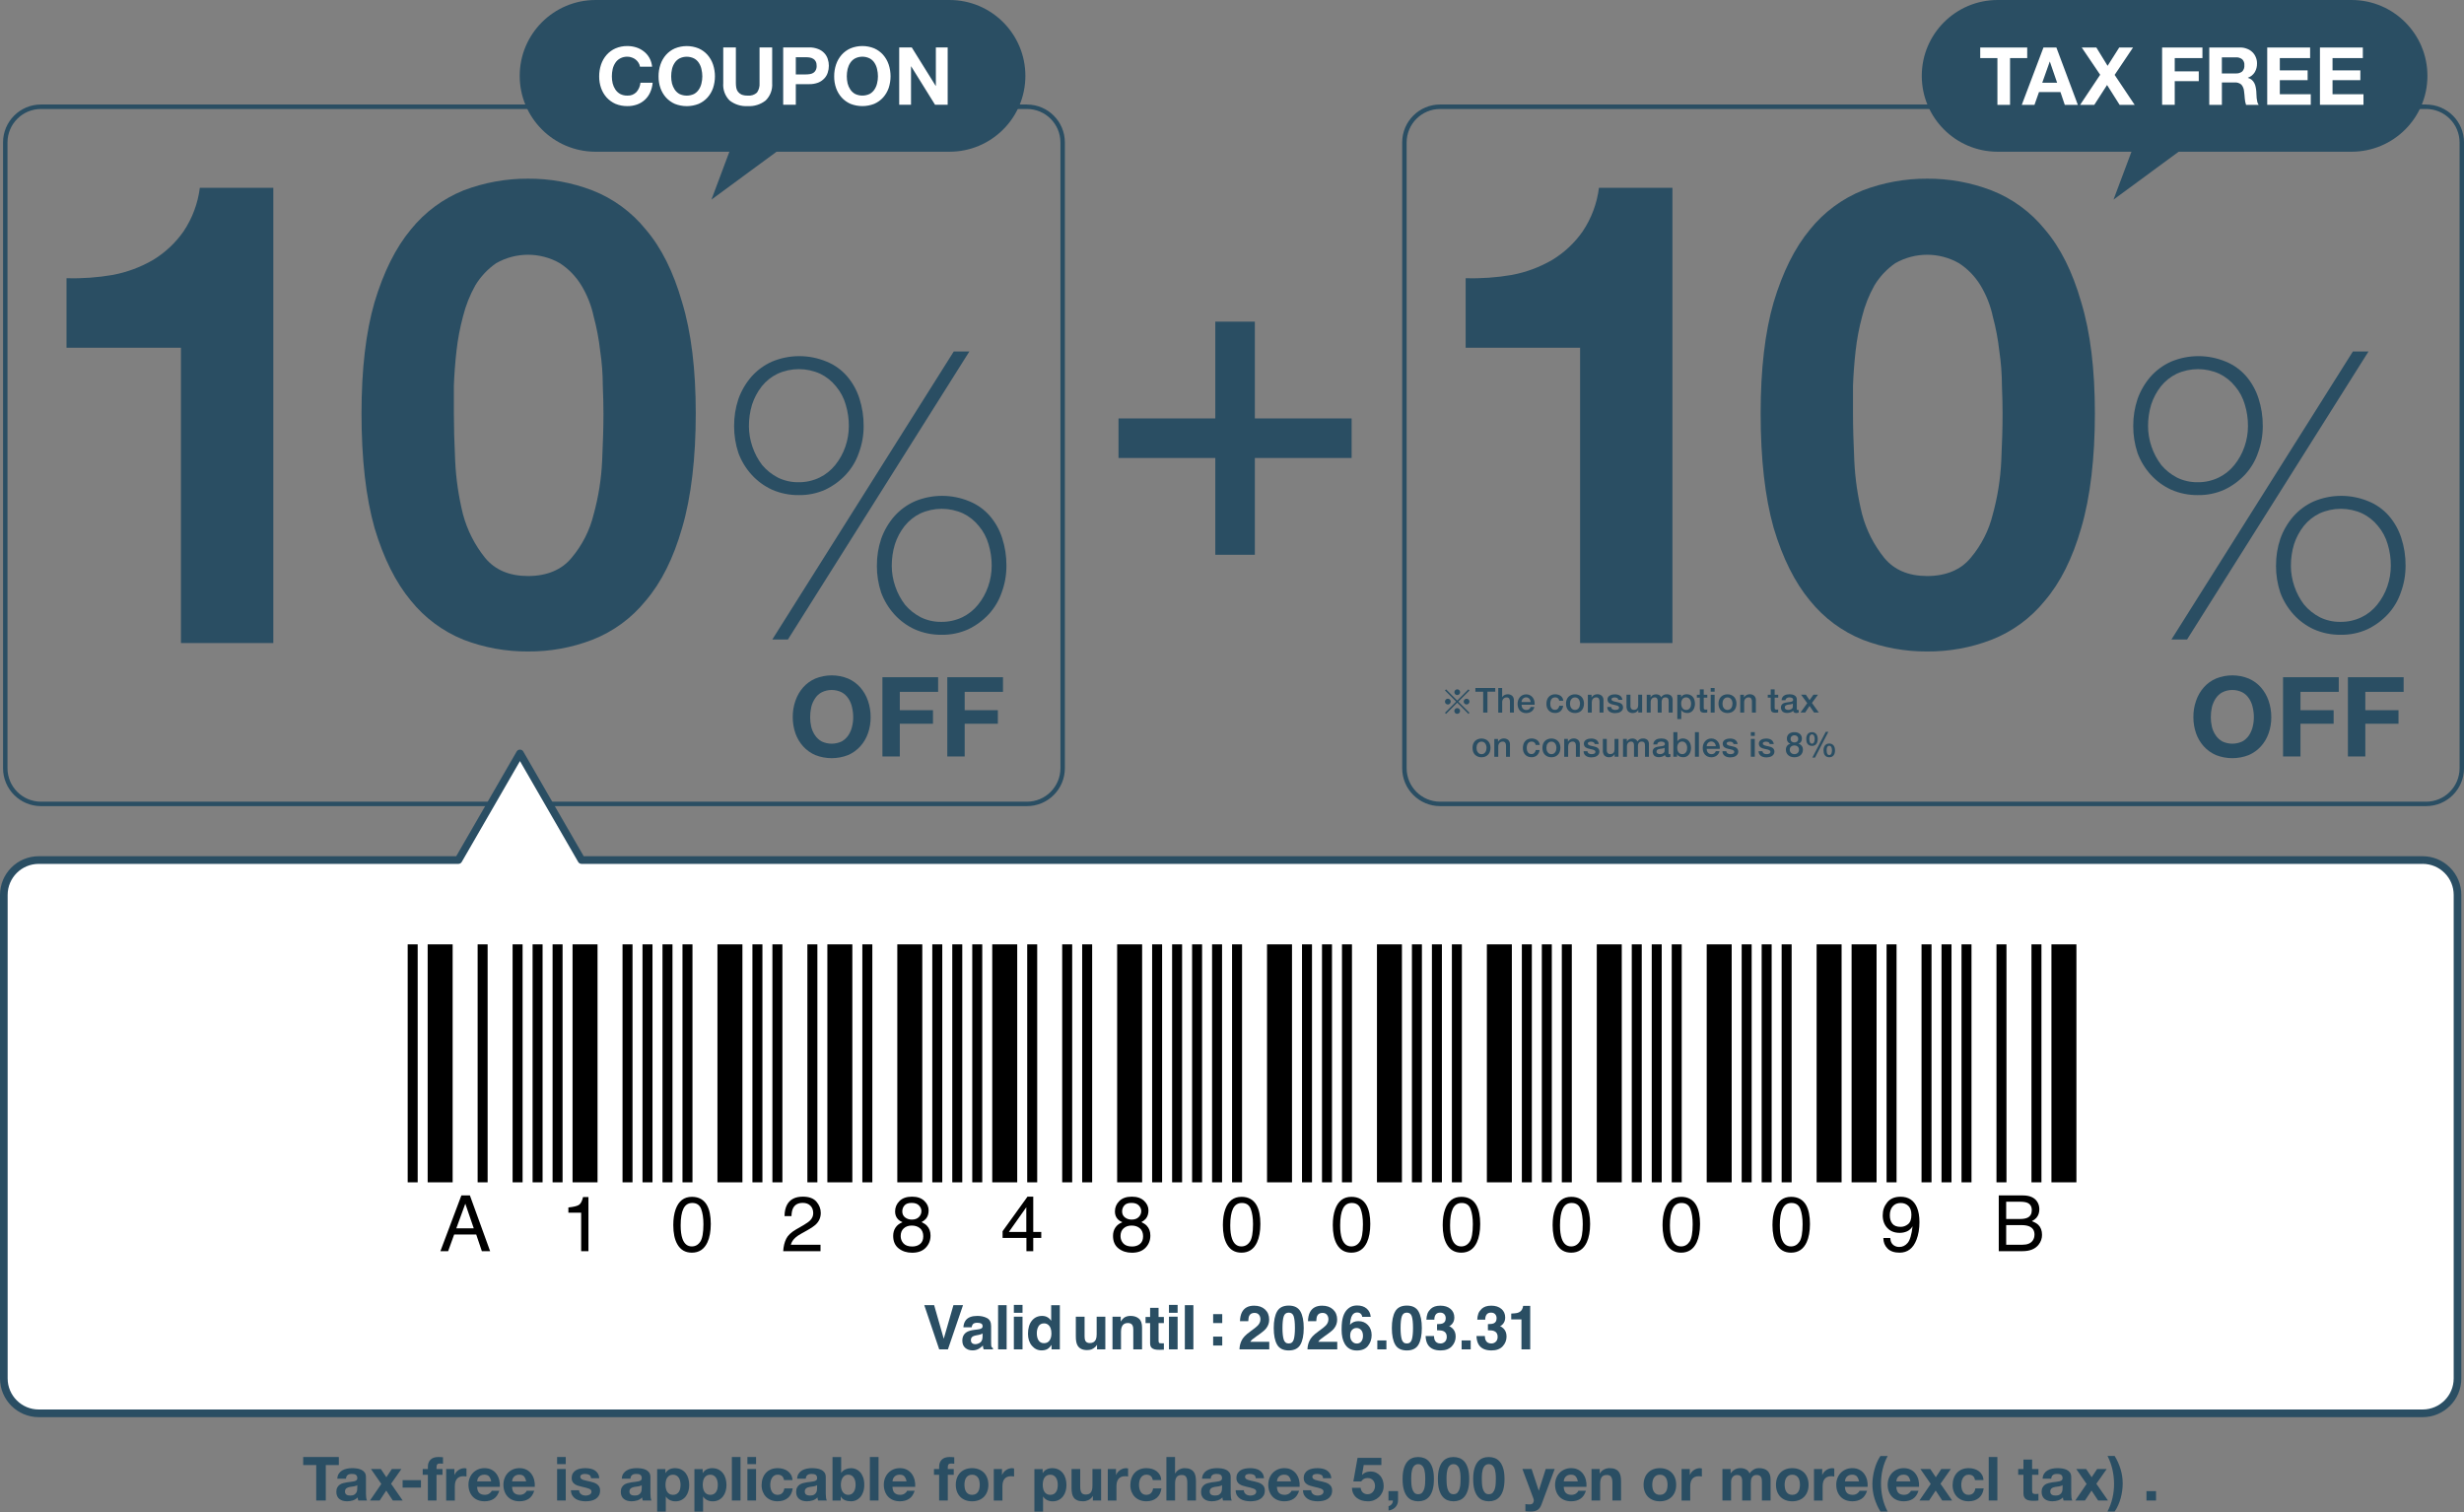 <svg viewBox="0 0 642 394" xmlns:xlink="http://www.w3.org/1999/xlink" xmlns="http://www.w3.org/2000/svg" id="a"><rect x="0" y="0" width="642" height="394" fill="#808080" stroke="none"/><defs><clipPath id="b"><rect fill="none" height="393.808" width="642"></rect></clipPath></defs><g clip-path="url(#b)"><path fill="#2a4e63" d="M435.757,167.531h-24.061v-76.925h-29.819v-18.128c4.027.122,8.058-.162,12.03-.845,3.699-.694,7.25-2.012,10.506-3.898,3.145-1.905,5.855-4.445,7.962-7.457,2.278-3.403,3.729-7.291,4.234-11.351h19.148v118.605ZM482.8,107.719c0,3.389.115,7.512.34,12.37.221,4.688.901,9.339,2.034,13.895,1.107,4.145,3.071,8.01,5.762,11.351,2.603,3.16,6.331,4.74,11.181,4.743,4.855,0,8.753-1.583,11.352-4.743,2.775-3.286,4.747-7.173,5.762-11.351,1.244-4.537,1.986-9.196,2.204-13.895.228-4.854.343-8.977.339-12.37,0-2.034-.055-4.463-.17-7.287-.007-3.004-.232-6.006-.679-8.981-.336-3.031-.904-6.035-1.694-8.981-.609-2.872-1.698-5.622-3.219-8.132-1.407-2.315-3.319-4.286-5.593-5.762-5.145-2.938-11.458-2.938-16.604,0-2.192,1.517-4.042,3.481-5.422,5.762-1.433,2.554-2.514,5.29-3.219,8.132-.79,2.946-1.359,5.947-1.695,8.981-.339,3.049-.564,6.043-.679,8.981v7.287ZM458.74,107.719c0-11.521,1.129-21.181,3.388-28.974,2.374-7.907,5.534-14.234,9.487-18.978,3.633-4.504,8.358-8.003,13.725-10.166,5.356-2.041,11.041-3.075,16.774-3.049,5.732-.037,11.421.997,16.774,3.049,5.433,2.126,10.225,5.629,13.894,10.166,4.068,4.743,7.228,11.071,9.487,18.978,2.374,7.793,3.558,17.453,3.558,28.974s-1.184,21.798-3.558,29.819c-2.263,7.904-5.426,14.231-9.487,18.978-3.669,4.537-8.457,8.04-13.894,10.166-5.349,2.064-11.042,3.097-16.774,3.049-5.733.037-11.421-.996-16.774-3.049-5.367-2.163-10.092-5.662-13.725-10.166-3.957-4.743-7.12-11.071-9.487-18.978-2.259-8.021-3.388-17.962-3.388-29.819Z"></path><path fill="#2a4e63" d="M613.048,91.577h4.068l-47.272,75.031h-4.068l47.272-75.031ZM572.694,128.993c-2.414.029-4.806-.454-7.018-1.425-2.004-.923-3.798-2.237-5.282-3.869-1.51-1.657-2.684-3.588-3.459-5.692-.749-2.263-1.126-4.633-1.115-7.017-.015-2.385.362-4.755,1.115-7.018.749-2.122,1.89-4.086,3.359-5.791,1.492-1.694,3.33-3.049,5.393-3.968,4.556-1.901,9.679-1.901,14.235,0,2.03.823,3.839,2.111,5.282,3.758,1.462,1.694,2.565,3.669,3.248,5.799.757,2.33,1.134,4.766,1.115,7.217.011,2.359-.399,4.703-1.214,6.918-.709,2.111-1.853,4.049-3.359,5.692-1.529,1.654-3.36,2.997-5.394,3.968-2.174.978-4.533,1.466-6.917,1.425h.011v.004ZM572.594,125.634c1.901.029,3.78-.388,5.493-1.215,1.576-.771,2.968-1.882,4.068-3.248,1.152-1.425,2.049-3.042,2.643-4.773.605-1.735.915-3.555.915-5.393.011-1.894-.262-3.78-.815-5.593-.499-1.753-1.363-3.381-2.544-4.773-1.1-1.369-2.488-2.477-4.068-3.248-3.551-1.62-7.63-1.62-11.181,0-1.576.771-2.968,1.883-4.068,3.248-1.126,1.429-1.986,3.046-2.543,4.773-.55,1.813-.824,3.699-.816,5.593,0,1.834.314,3.658.915,5.393.584,1.72,1.44,3.329,2.544,4.773,1.129,1.336,2.514,2.44,4.068,3.248,1.676.827,3.525,1.244,5.393,1.215h-.004ZM593.026,147.391c-.022-2.385.354-4.758,1.115-7.018.749-2.122,1.89-4.086,3.359-5.791,1.491-1.695,3.33-3.049,5.393-3.969,4.555-1.901,9.679-1.901,14.234,0,2.031.824,3.839,2.112,5.283,3.758,1.461,1.691,2.569,3.662,3.248,5.792.761,2.329,1.137,4.766,1.115,7.217.011,2.359-.399,4.703-1.215,6.917-.708,2.112-1.853,4.05-3.359,5.693-1.528,1.653-3.359,2.997-5.393,3.968-2.174.978-4.533,1.465-6.918,1.425-2.414.033-4.806-.454-7.017-1.425-2.004-.923-3.798-2.237-5.282-3.869-1.503-1.661-2.677-3.591-3.459-5.692-.75-2.263-1.126-4.633-1.115-7.017l.011.011ZM596.895,147.391c0,1.834.313,3.658.915,5.393.583,1.72,1.44,3.33,2.543,4.773,1.13,1.336,2.514,2.44,4.068,3.248,1.676.827,3.526,1.244,5.394,1.215,1.901.022,3.78-.395,5.492-1.215,1.577-.771,2.968-1.882,4.068-3.248,1.152-1.425,2.049-3.042,2.643-4.773.606-1.735.916-3.555.916-5.393.011-1.894-.262-3.78-.816-5.593-.498-1.753-1.362-3.381-2.543-4.773-1.1-1.369-2.488-2.477-4.068-3.248-3.551-1.621-7.63-1.621-11.182,0-1.576.771-2.967,1.883-4.067,3.248-1.126,1.429-1.986,3.046-2.544,4.773-.55,1.813-.823,3.699-.816,5.593h-.003Z"></path><path fill="#2a4e63" d="M576.031,186.848c0,.857.096,1.709.288,2.544.195.782.531,1.524.985,2.192.451.657,1.041,1.204,1.735,1.595,1.65.772,3.555.772,5.201,0,.698-.388,1.289-.934,1.735-1.595.447-.668.772-1.41.956-2.192.211-.831.318-1.684.318-2.544,0-.886-.107-1.768-.318-2.632-.173-.804-.498-1.569-.956-2.251-.432-.672-1.03-1.219-1.735-1.595-1.639-.812-3.562-.812-5.201,0-.701.376-1.299.926-1.735,1.595-.454.69-.786,1.45-.985,2.251-.192.864-.292,1.746-.288,2.632ZM571.494,186.848c-.019-1.454.218-2.901.698-4.274.432-1.274,1.107-2.455,1.993-3.47.878-.993,1.964-1.783,3.178-2.311,2.743-1.115,5.811-1.115,8.553,0,1.218.528,2.3,1.318,3.179,2.311.886,1.015,1.561,2.192,1.993,3.47.472,1.377.709,2.82.698,4.274.018,1.436-.218,2.861-.698,4.216-.436,1.248-1.111,2.396-1.993,3.378-.886.978-1.968,1.757-3.179,2.281-2.75,1.078-5.803,1.078-8.553,0-1.211-.524-2.296-1.303-3.178-2.281-.879-.986-1.558-2.134-1.993-3.378-.469-1.355-.705-2.78-.698-4.216ZM594.857,176.442h14.511v3.817h-9.978v4.773h8.642v3.529h-8.642v8.524h-4.537v-20.643h.004ZM611.76,176.442h14.511v3.817h-9.978v4.773h8.642v3.529h-8.642v8.524h-4.537v-20.643h.004Z"></path><path fill="#2a4e63" d="M632.126,28.394c4.813.004,8.715,3.906,8.719,8.719v163.039c-.008,4.814-3.906,8.716-8.719,8.719h-256.905c-4.813-.007-8.715-3.905-8.719-8.719V37.117c.008-4.814,3.906-8.715,8.719-8.719h256.905v-.004ZM632.126,27.228h-256.905c-5.455,0-9.874,4.419-9.878,9.874v163.043c0,5.452,4.419,9.874,9.875,9.878h256.908c5.455,0,9.874-4.419,9.878-9.875V37.117c0-5.452-4.419-9.875-9.875-9.878h-.003v-.011Z"></path><path fill="#2a4e63" d="M380.434,180.351c-.008.414-.344.742-.757.739-.413-.004-.742-.344-.738-.757.007-.41.339-.738.749-.738.413,0,.746.332.749.745v.011h-.003ZM379.684,183.072l-2.908,2.92-.288-.288,2.908-2.909-2.908-2.909.288-.288,2.908,2.92,2.909-2.92.288.288-2.909,2.909,2.909,2.909-.288.288-2.909-2.92ZM377.99,182.791c0,.418-.332.754-.749.757-.418,0-.753-.332-.757-.749,0-.417.332-.753.749-.757h.011c.414,0,.746.332.75.746l-.004.003ZM382.874,182.791c-.004.414-.344.75-.757.75s-.749-.336-.749-.75.336-.749.749-.749c.413-.004.753.325.757.738v.011ZM380.423,185.232c0,.413-.336.749-.75.749s-.749-.336-.749-.749.336-.75.749-.75.75.336.75.75Z"></path><path fill="#2a4e63" d="M384.409,179.244h5.183v.967h-2.034v5.434h-1.115v-5.43h-2.023v-.967h-.011v-.004ZM390.36,179.244h1.026v2.374h.018c.137-.218.329-.399.558-.517.255-.144.542-.222.838-.218.439-.026.867.118,1.207.399.31.313.472.745.439,1.185v3.189h-1.026v-2.92c.015-.281-.067-.557-.229-.786-.173-.181-.421-.273-.668-.248-.163-.003-.321.03-.469.1-.136.059-.255.148-.347.258-.1.115-.177.248-.229.388-.055.151-.085.314-.081.48v2.732h-1.026v-6.409h-.011v-.007ZM398.82,182.921c-.011-.163-.048-.318-.11-.469-.048-.144-.126-.277-.229-.388-.104-.111-.222-.203-.358-.269-.144-.074-.307-.111-.469-.111-.17-.004-.336.029-.487.1-.141.062-.27.151-.38.258-.108.114-.192.244-.252.388-.059.155-.092.321-.099.487h2.381l.003.004ZM396.439,183.6c0,.173.023.35.071.517.044.158.121.31.229.439.103.133.236.236.387.31.177.077.366.114.557.111.255.014.506-.052.717-.189.195-.147.339-.354.409-.587h.968c-.048.24-.144.473-.281.68-.126.195-.288.365-.48.498-.192.129-.406.233-.627.299-.233.074-.477.107-.717.111-.332.007-.66-.056-.967-.181-.269-.115-.517-.284-.716-.498-.195-.226-.343-.484-.439-.768-.1-.318-.148-.654-.14-.986,0-.317.048-.635.151-.937.1-.285.255-.547.447-.779.195-.229.435-.41.708-.539.296-.133.613-.203.938-.2.34-.003.676.074.978.229.284.144.532.347.727.598.196.259.336.554.41.868.089.328.111.668.07,1.007h-3.407.011l-.004-.003ZM406.255,182.563c-.026-.255-.151-.488-.347-.65-.203-.155-.45-.236-.709-.229-.144,0-.284.026-.417.07-.155.044-.295.133-.41.247-.14.144-.251.318-.317.51-.092.273-.137.561-.129.845,0,.196.022.388.059.58.044.181.118.35.218.509.103.151.232.277.387.369.174.093.369.137.569.129.273.012.539-.088.738-.28.207-.21.34-.484.369-.779h1.026c-.062.532-.306,1.023-.686,1.395-.403.333-.912.506-1.436.48-.333.008-.661-.055-.967-.181-.266-.118-.502-.288-.698-.498-.192-.221-.343-.48-.439-.757-.1-.306-.148-.627-.141-.948,0-.333.048-.661.141-.979.085-.288.232-.557.428-.786.192-.229.435-.41.709-.528.317-.136.66-.206,1.007-.199.259,0,.517.037.768.111.233.062.454.166.65.31.192.136.35.314.469.517.125.232.199.487.217.749h-1.026l-.029-.011-.004.004ZM410.371,185.77c-.34.004-.679-.055-.997-.181-.277-.121-.524-.295-.738-.509-.203-.221-.358-.484-.458-.768-.103-.317-.155-.653-.151-.985-.004-.333.048-.661.151-.979.1-.284.255-.546.458-.767.207-.218.458-.388.738-.499.314-.133.654-.195.997-.188.339-.007.675.055.986.188.568.225,1.004.687,1.196,1.266.11.314.162.643.158.979.004.336-.048.668-.158.985-.096.288-.251.55-.458.768-.203.225-.454.399-.738.509-.314.126-.65.185-.986.181ZM410.371,184.962c.207.004.406-.044.587-.14.166-.093.306-.222.41-.381.107-.158.184-.332.228-.516.052-.196.078-.395.082-.598,0-.2-.03-.395-.082-.587-.044-.185-.121-.362-.228-.517-.107-.151-.248-.284-.41-.38-.181-.1-.384-.148-.587-.141-.203,0-.406.045-.587.141-.166.092-.306.221-.41.38-.114.155-.195.332-.24.517-.048.192-.07.391-.07.587,0,.203.022.402.07.598.052.184.133.358.24.516.107.152.248.281.41.381.181.099.384.147.587.14ZM413.712,181.005h.967v.679l.018.018c.148-.247.358-.454.609-.598.251-.151.543-.232.838-.228.44-.026.868.118,1.207.398.31.314.473.746.44,1.185v3.19h-1.027v-2.92c.015-.281-.066-.558-.228-.787-.174-.181-.421-.273-.669-.247-.162-.004-.321.03-.468.1-.137.059-.255.147-.347.258-.1.115-.178.247-.229.388-.052.155-.078.313-.081.48v2.731h-1.027v-4.644l-.003-.003ZM419.78,184.154c0,.251.13.487.34.627.214.126.458.188.709.181.107,0,.214-.004.317-.019.118-.018.236-.048.347-.088.103-.033.192-.096.259-.181.073-.089.11-.203.099-.317,0-.122-.051-.237-.14-.318-.103-.089-.222-.155-.347-.199-.155-.059-.314-.1-.48-.129-.181-.03-.358-.071-.546-.119-.189-.04-.377-.088-.558-.151-.169-.059-.328-.14-.48-.24-.14-.1-.254-.232-.328-.387-.089-.185-.133-.384-.129-.587-.008-.222.055-.443.181-.628.125-.17.284-.31.468-.41.196-.11.406-.184.628-.229.221-.04.443-.059.668-.059.229,0,.454.026.679.082.207.044.406.125.587.24.181.11.332.265.44.446.129.2.206.425.228.657h-1.066c-.023-.21-.152-.395-.34-.487-.188-.085-.391-.129-.598-.129-.185,0-.366.029-.539.088-.081.03-.155.078-.218.141-.063.062-.096.151-.088.24-.008.118.04.232.129.31.103.085.214.151.339.199.159.052.325.096.488.129.181.041.369.07.557.118.185.041.369.089.546.152.17.055.333.136.48.24.144.099.259.232.34.387.096.177.144.377.14.58.011.247-.055.491-.188.697-.126.189-.295.351-.487.469-.207.126-.432.214-.668.259-.24.051-.484.077-.728.081-.277.004-.55-.03-.815-.1-.233-.059-.451-.159-.65-.299-.174-.136-.318-.306-.428-.498-.107-.222-.163-.469-.159-.716h1.026l-.011-.019-.004-.014ZM427.865,185.637h-1.008v-.649h-.019c-.136.236-.332.432-.568.568-.229.133-.491.207-.757.211-.483.044-.967-.118-1.325-.451-.295-.395-.439-.882-.399-1.377v-2.938h1.026v2.839c-.029.302.052.609.229.856.174.17.414.262.657.247.185.008.37-.025.539-.099.133-.059.251-.148.347-.259.089-.118.155-.254.189-.398.04-.163.062-.333.059-.499v-2.691h1.026v4.637l.004.003ZM429.09,181.005h.967v.649h.03c.077-.11.162-.217.251-.317.184-.199.424-.332.686-.388.159-.04.325-.062.488-.059.269-.003.539.063.779.189.243.121.428.332.516.586.163-.225.366-.42.598-.568.259-.148.558-.221.857-.21.41-.026.816.103,1.137.358.306.321.457.764.409,1.207v3.2h-1.026v-2.709c.004-.166,0-.333-.018-.499-.008-.14-.045-.276-.111-.398-.052-.111-.14-.203-.251-.259-.148-.066-.306-.099-.469-.088-.288-.022-.572.096-.757.317-.173.273-.254.594-.228.916v2.72h-1.027v-2.979c.019-.254-.044-.509-.181-.727-.155-.188-.394-.281-.638-.247-.133,0-.266.029-.388.081-.122.052-.229.129-.317.229-.1.111-.174.24-.229.38-.055.162-.081.336-.081.509v2.751h-1.026v-4.633h.029v-.011ZM437.045,181.005h.967v.627h.019c.129-.254.339-.457.598-.579.262-.122.55-.181.838-.181.328-.008.649.063.945.199.265.118.498.299.679.528.188.229.325.495.399.779.088.31.136.635.14.956,0,.306-.041.613-.129.908-.074.281-.2.543-.37.779-.347.484-.911.76-1.506.738-.151,0-.299-.011-.446-.04-.148-.022-.292-.067-.429-.13-.14-.055-.269-.132-.387-.228-.111-.096-.207-.207-.288-.329h-.019v2.311h-1.026v-6.349l.019.011h-.004ZM440.615,183.327c0-.207-.03-.41-.082-.609-.048-.185-.129-.362-.239-.517-.104-.152-.24-.281-.399-.369-.17-.1-.362-.148-.558-.141-.38-.022-.745.144-.978.451-.232.354-.343.771-.317,1.196,0,.221.026.443.081.657.055.184.14.358.258.509.107.14.244.255.399.34.174.085.366.129.557.129.207.004.406-.044.587-.14.159-.093.296-.218.399-.369.107-.159.185-.333.229-.517.048-.196.07-.395.07-.598l-.011-.019.004-.003ZM442.121,181.005h.768v-1.396h1.026v1.396h.926v.756h-.926v2.751c.007.07.029.136.059.199.04.052.092.096.151.129.089.026.177.041.27.041h.217c.074-.004.148-.019.218-.041v.786c-.11.008-.221.023-.328.041-.111.018-.218.022-.329.018-.221.008-.443-.014-.657-.07-.148-.044-.28-.122-.387-.229-.093-.11-.159-.24-.189-.38-.033-.166-.051-.336-.051-.509v-2.732h-.768v-.768.008ZM445.727,179.24h1.026v.967h-1.026v-.967ZM445.727,181.005h1.026v4.636h-1.026v-4.636ZM450.102,185.77c-.34.004-.68-.055-.997-.181-.277-.121-.524-.295-.738-.509-.203-.221-.358-.484-.458-.768-.103-.317-.155-.653-.151-.985-.004-.333.048-.661.151-.979.1-.284.255-.546.458-.767.206-.218.457-.388.738-.499.314-.133.653-.195.997-.188.339-.007.675.055.985.188.569.225,1.004.687,1.196,1.266.111.314.163.643.159.979.004.336-.048.668-.159.985-.096.288-.251.55-.457.768-.204.225-.455.399-.739.509-.314.126-.649.185-.985.181ZM450.102,184.962c.206.004.406-.044.587-.14.166-.093.306-.222.409-.381.107-.158.185-.332.229-.516.052-.196.078-.395.081-.598,0-.2-.029-.395-.081-.587-.044-.185-.122-.362-.229-.517-.107-.151-.247-.284-.409-.38-.181-.1-.384-.148-.587-.141-.203,0-.406.045-.587.141-.166.092-.307.221-.41.38-.115.155-.196.332-.24.517-.048.192-.07.391-.07.587,0,.203.022.402.07.598.052.184.133.358.24.516.107.152.247.281.41.381.181.099.384.147.587.14ZM453.42,181.005h.967v.679l.019.018c.147-.247.358-.454.609-.598.251-.151.543-.232.838-.228.439-.026.867.118,1.207.398.31.314.472.746.439,1.185v3.19h-1.026v-2.92c.015-.281-.066-.558-.229-.787-.173-.181-.421-.273-.668-.247-.162-.004-.321.03-.469.1-.136.059-.255.147-.347.258-.1.115-.177.247-.229.388-.055.151-.085.313-.081.48v2.731h-1.026v-4.644l-.004-.003ZM460.596,181.005h.768v-1.396h1.026v1.396h.927v.756h-.927v2.751c.008.07.03.136.059.199.041.052.093.096.152.129.088.026.177.041.269.041h.218c.074-.004.148-.019.218-.041v.786c-.111.008-.222.023-.329.041-.11.018-.218.022-.328.018-.222.008-.443-.014-.657-.07-.148-.044-.281-.122-.388-.229-.092-.11-.159-.24-.188-.38-.033-.166-.052-.336-.052-.509v-2.732h-.768v-.768.008ZM468.142,184.611c-.008.093.011.185.051.27.048.059.126.088.2.081h.11c.048,0,.096-.007.141-.019v.709s-.082.019-.141.041c-.055.018-.11.033-.17.04l-.18.03c-.052.004-.1.004-.152,0-.181.007-.361-.037-.517-.129-.147-.1-.247-.262-.269-.44-.214.204-.472.351-.757.429-.277.085-.568.129-.856.129-.203,0-.406-.03-.598-.089-.185-.048-.355-.129-.51-.24-.483-.432-.616-1.133-.328-1.712.103-.17.24-.314.41-.418.181-.099.376-.173.579-.217.218-.052.428-.082.65-.111.173-.037.351-.059.528-.07.147-.011.295-.041.439-.081.114-.03.218-.085.31-.159.085-.092.129-.214.118-.34.008-.114-.029-.229-.099-.317-.059-.081-.137-.148-.229-.189-.096-.051-.2-.081-.31-.088-.107-.019-.211-.03-.318-.03-.247-.011-.494.052-.709.181-.188.126-.306.332-.317.558h-1.026c.007-.266.081-.521.218-.75.121-.192.287-.354.479-.48.207-.121.432-.206.669-.247.251-.048.502-.07.756-.07.225,0,.447.022.668.07.207.044.407.122.587.229.174.103.322.247.429.417.11.185.166.402.158.617v2.38l-.011.019-.003-.004ZM467.115,183.316c-.177.103-.372.169-.579.188-.229.018-.458.052-.679.088-.107.019-.215.045-.318.082-.096.025-.188.07-.269.129-.082.059-.148.136-.189.229-.044.103-.062.217-.059.328-.003.104.034.207.1.288.066.078.144.14.229.188.1.041.203.071.31.089.103.018.207.03.31.03.126,0,.247-.012.369-.041.129-.03.255-.081.369-.151.118-.067.218-.159.299-.27.082-.122.126-.262.118-.41v-.756l-.011-.019v.008ZM470.884,183.197l-1.605-2.203h1.236l.967,1.425,1.015-1.425h1.185l-1.576,2.144,1.776,2.492h-1.226l-1.177-1.713-1.137,1.713h-1.207l1.753-2.44-.011.011.007-.004Z"></path><path fill="#2a4e63" d="M386.015,197.291c-.339.004-.679-.055-.997-.181-.276-.121-.524-.295-.738-.509-.203-.221-.358-.484-.458-.768-.103-.317-.155-.653-.151-.985-.004-.333.048-.661.151-.979.1-.284.255-.546.458-.767.207-.218.458-.388.738-.499.314-.133.654-.195.997-.188.34-.007.676.059.986.188.568.222,1.004.687,1.196,1.266.111.314.162.643.159.979.003.336-.048.668-.159.985-.096.288-.251.55-.458.768-.203.225-.454.399-.738.509-.314.126-.65.185-.986.181ZM386.015,196.483c.207.004.406-.044.587-.14.166-.093.306-.222.41-.381.107-.158.184-.332.229-.516.051-.196.077-.395.081-.598,0-.2-.03-.395-.081-.587-.045-.185-.122-.362-.229-.517-.107-.151-.247-.284-.41-.38-.181-.1-.384-.148-.587-.141-.203,0-.406.045-.587.141-.166.092-.306.221-.41.38-.114.155-.195.332-.239.517-.048.192-.071.391-.071.587,0,.203.023.402.071.598.051.184.132.358.239.516.108.152.248.281.41.381.181.099.384.147.587.14ZM389.345,192.526h.967v.679l.018.018c.148-.247.358-.454.61-.598.251-.151.542-.232.837-.228.44-.026.868.118,1.208.398.31.314.472.746.439,1.185v3.19h-1.026v-2.92c.014-.281-.067-.558-.229-.787-.174-.181-.421-.273-.668-.247-.163-.004-.322.03-.469.1-.137.059-.255.147-.347.258-.1.115-.177.247-.229.388-.055.151-.085.313-.081.48v2.731h-1.027v-4.644l-.003-.003ZM400.12,194.08c-.026-.255-.151-.487-.347-.65-.203-.155-.45-.236-.709-.229-.144,0-.284.026-.417.07-.155.045-.295.133-.41.248-.14.144-.251.317-.317.509-.092.273-.137.561-.129.845,0,.196.022.388.059.58.044.181.118.351.218.509.103.152.232.277.387.37.174.092.369.136.569.129.273.011.539-.089.738-.281.207-.21.34-.483.369-.779h1.026c-.062.532-.306,1.023-.686,1.396-.403.332-.912.505-1.436.48-.332.007-.661-.056-.967-.181-.266-.118-.502-.288-.698-.499-.192-.221-.343-.48-.439-.756-.1-.307-.148-.628-.141-.949,0-.332.048-.661.141-.978.085-.288.232-.558.428-.787.192-.228.435-.406.709-.527.317-.137.66-.207,1.007-.2.259,0,.517.037.768.111.233.063.454.166.65.31.192.137.351.314.469.517.125.232.199.487.217.749h-1.026l-.029-.011-.004.004ZM404.225,197.288c-.34.003-.679-.056-.997-.181-.277-.122-.524-.296-.738-.51-.203-.221-.358-.483-.458-.767-.103-.318-.155-.654-.151-.986-.004-.332.048-.661.151-.978.1-.285.255-.547.458-.768.207-.218.458-.388.738-.498.314-.133.654-.196.997-.189.34-.007.675.059.985.189.569.221,1.005.686,1.196,1.266.111.313.163.642.159.978.004.336-.048.668-.159.986-.095.287-.251.55-.457.767-.203.226-.454.399-.739.51-.313.125-.649.184-.985.181ZM404.225,196.479c.207.004.406-.044.587-.14.166-.092.306-.222.41-.38.107-.159.184-.332.228-.517.052-.196.078-.395.082-.598,0-.199-.03-.395-.082-.587-.044-.185-.121-.362-.228-.517-.107-.151-.248-.284-.41-.38-.181-.1-.384-.148-.587-.14-.203,0-.406.044-.587.14-.166.092-.306.221-.41.38-.114.155-.195.332-.24.517-.048.192-.07.391-.07.587,0,.203.022.402.07.598.052.185.133.358.24.517.107.151.248.28.41.38.181.1.384.148.587.14ZM407.555,192.522h.967v.679l.018.019c.148-.248.358-.454.609-.598.251-.152.543-.233.838-.229.439-.026.868.118,1.207.399.31.313.473.745.44,1.184v3.19h-1.027v-2.92c.015-.281-.066-.557-.229-.786-.173-.181-.42-.274-.668-.248-.162-.003-.321.03-.468.1-.137.059-.255.148-.347.258-.1.115-.178.248-.229.388-.052.155-.078.314-.082.48v2.732h-1.026v-4.644l-.003-.004ZM413.616,195.671c0,.251.129.487.339.627.215.126.458.189.709.181.107,0,.214-.003.318-.018.118-.019.236-.048.347-.089.103-.033.192-.096.258-.181.074-.088.111-.203.1-.317,0-.122-.052-.236-.141-.318-.103-.088-.221-.155-.347-.199-.155-.059-.313-.1-.479-.129-.181-.03-.358-.07-.547-.118-.188-.041-.376-.089-.557-.152-.17-.059-.329-.14-.48-.24-.14-.099-.255-.232-.329-.387-.088-.185-.132-.384-.129-.587-.007-.222.056-.443.181-.628.126-.169.284-.31.469-.409.196-.107.406-.185.627-.229.222-.037.443-.059.669-.059.228,0,.454.026.679.081.207.044.406.125.587.24.181.111.332.266.439.45.129.2.207.425.229.657h-1.067c-.022-.21-.151-.395-.34-.487-.188-.085-.391-.129-.598-.129-.184,0-.365.029-.538.088-.082.03-.156.078-.218.141-.063.062-.096.151-.089.24-.007.118.041.232.129.31.104.085.214.151.34.199.159.052.325.096.487.129.181.041.369.07.558.118.184.041.369.089.546.152.17.055.332.136.48.24.144.099.258.232.339.387.096.177.144.377.141.58.011.247-.056.491-.189.697-.125.189-.295.351-.487.469-.207.126-.432.214-.668.259-.24.051-.484.077-.727.081-.277.004-.55-.03-.816-.1-.233-.059-.45-.159-.65-.299-.173-.136-.317-.306-.428-.498-.107-.222-.162-.469-.159-.716h1.027l-.011-.019-.004-.018ZM421.7,197.155h-1.008v-.65h-.018c-.137.236-.332.432-.569.569-.228.132-.491.206-.756.21-.484.044-.968-.118-1.326-.45-.295-.395-.439-.883-.398-1.377v-2.942h1.026v2.842c-.03.303.052.609.229.856.173.17.413.263.657.248.184.007.369-.026.539-.1.133-.059.251-.148.347-.258.088-.118.155-.255.188-.399.041-.162.063-.332.059-.498v-2.691h1.026v4.632l.004.008ZM422.915,192.522h.967v.65h.029c.078-.111.163-.218.251-.318.185-.195.425-.332.687-.387.159-.041.325-.063.487-.059.27-.004.539.062.779.188.244.122.428.332.517.587.162-.225.365-.421.598-.569.258-.151.557-.221.856-.21.41-.026.816.103,1.137.358.307.321.458.764.41,1.207v3.201h-1.026v-2.71c.003-.166,0-.332-.019-.498-.007-.141-.044-.277-.111-.399-.051-.111-.14-.203-.251-.258-.147-.067-.306-.1-.468-.089-.288-.022-.573.096-.757.317-.174.274-.255.595-.229.916v2.721h-1.026v-2.979c.018-.255-.044-.51-.181-.728-.155-.188-.395-.28-.639-.247-.133,0-.265.03-.387.081-.122.052-.229.129-.318.229-.099.111-.173.24-.229.38-.055.163-.081.336-.081.51v2.75h-1.026v-4.633h.03v-.011ZM434.723,196.129c-.007.092.011.184.052.269.048.059.126.089.199.081h.111c.048,0,.096-.007.14-.018v.709s-.081.018-.14.04c-.055.019-.111.033-.17.041l-.181.029c-.051.004-.099.004-.151,0-.181.008-.362-.037-.517-.129-.147-.1-.247-.262-.269-.439-.214.203-.473.35-.757.428-.277.085-.568.129-.856.129-.203,0-.406-.029-.598-.088-.185-.048-.355-.13-.51-.24-.483-.432-.616-1.134-.328-1.713.103-.17.24-.314.409-.417.181-.1.377-.174.58-.218.218-.052.428-.081.65-.111.173-.037.35-.059.528-.07.147-.011.295-.041.439-.081.114-.03.218-.085.31-.159.085-.092.129-.214.118-.34.007-.114-.029-.228-.1-.317-.059-.081-.136-.148-.228-.188-.096-.052-.2-.081-.311-.089-.107-.018-.21-.029-.317-.029-.247-.011-.495.051-.709.181-.188.125-.306.332-.317.557h-1.026c.007-.266.081-.521.217-.749.122-.192.288-.355.48-.48.207-.122.432-.207.668-.248.251-.048.502-.07.757-.07.225,0,.447.022.668.07.207.045.406.122.587.229.174.104.321.248.428.417.111.185.166.403.159.617v2.381l-.011.018-.004-.003ZM433.697,194.833c-.177.103-.373.17-.579.188-.229.019-.458.052-.68.089-.107.018-.214.044-.317.081-.096.026-.188.07-.27.129-.081.059-.147.137-.188.229-.044.103-.063.218-.059.329-.004.103.033.206.1.287.066.078.144.141.229.189.099.04.203.07.31.088.103.019.206.03.31.03.125,0,.247-.011.369-.041.129-.029.255-.081.369-.151.118-.067.218-.159.299-.27.081-.121.126-.262.118-.409v-.757l-.011-.019v.008ZM436.019,190.746h1.026v2.374h.019c.074-.114.158-.218.258-.31.103-.089.211-.166.329-.229.121-.063.254-.111.387-.14.129-.037.262-.052.399-.052.328-.007.65.063.945.199.266.119.498.299.679.528.188.229.325.495.399.779.088.31.136.635.14.956,0,.307-.041.613-.129.908-.074.281-.199.543-.369.779-.347.484-.912.761-1.506.739-.159,0-.322-.012-.48-.041-.155-.018-.307-.059-.447-.118-.14-.059-.273-.137-.399-.229-.118-.107-.217-.236-.287-.38h-.019v.638h-.967v-6.408l.018.011.004-.004ZM439.589,194.833c0-.207-.03-.41-.082-.609-.048-.185-.129-.362-.24-.517-.103-.151-.239-.281-.398-.369-.17-.1-.362-.148-.558-.14-.38-.023-.745.144-.978.45-.232.354-.343.771-.317,1.196,0,.221.026.443.081.657.055.185.14.358.258.509.107.141.244.255.399.34.174.085.365.129.557.129.207.004.406-.044.587-.14.159-.092.296-.218.399-.369.107-.159.185-.332.229-.517.048-.196.07-.395.07-.598l-.011-.018.004-.004ZM441.623,190.746h1.026v6.409h-1.026v-6.409ZM447.064,194.423c-.011-.162-.048-.317-.111-.469-.048-.144-.125-.277-.229-.387-.103-.111-.221-.203-.358-.27-.144-.074-.306-.111-.469-.111-.17-.003-.336.03-.487.1-.14.063-.269.151-.38.259-.107.114-.192.243-.251.387-.059.155-.093.321-.1.487h2.381l.004.004ZM444.683,195.102c0,.174.022.351.07.517.044.159.122.31.229.439.103.133.236.237.387.31.178.078.366.115.558.111.255.015.506-.051.716-.188.196-.148.34-.354.41-.587h.967c-.048.24-.144.473-.281.679-.125.196-.288.366-.48.499-.192.129-.406.232-.627.299-.233.073-.476.107-.716.11-.333.008-.661-.055-.967-.181-.27-.114-.517-.284-.717-.498-.195-.225-.343-.483-.439-.768-.1-.317-.147-.653-.14-.985,0-.318.048-.635.151-.938.1-.284.255-.546.447-.779.196-.229.435-.41.709-.539.295-.133.612-.203.937-.199.34-.004.676.074.978.229.285.144.532.347.728.598.195.258.336.553.409.867.089.329.111.668.071,1.008h-3.408.012l-.004-.004ZM449.795,195.671c0,.251.13.487.34.627.214.126.458.189.709.181.107,0,.214-.003.317-.018.118-.019.236-.048.347-.089.104-.033.192-.096.259-.181.073-.088.11-.203.099-.317,0-.122-.051-.236-.14-.318-.103-.088-.221-.155-.347-.199-.155-.059-.314-.1-.48-.129-.181-.03-.358-.07-.546-.118-.188-.041-.377-.089-.558-.152-.169-.059-.328-.14-.479-.24-.141-.099-.255-.232-.329-.387-.089-.185-.133-.384-.129-.587-.008-.222.055-.443.181-.628.125-.169.284-.31.468-.409.196-.107.407-.185.628-.229.222-.037.443-.059.668-.059.229,0,.454.026.679.081.207.044.406.125.587.24.181.111.333.266.44.45.129.2.206.425.228.657h-1.066c-.023-.21-.152-.395-.34-.487-.188-.085-.391-.129-.598-.129-.185,0-.365.029-.539.088-.081.03-.155.078-.218.141-.062.062-.096.151-.088.24-.008.118.04.232.129.31.103.085.214.151.34.199.158.052.324.096.487.129.181.041.369.07.557.118.185.041.369.089.546.152.17.055.333.136.48.24.144.099.259.232.34.387.096.177.144.377.14.58.011.247-.055.491-.188.697-.125.189-.295.351-.487.469-.207.126-.432.214-.668.259-.24.051-.484.077-.728.081-.276.004-.55-.03-.815-.1-.233-.059-.451-.159-.65-.299-.174-.136-.318-.306-.428-.498-.107-.222-.163-.469-.159-.716h1.026l-.011-.019-.004-.018ZM456.185,190.758h1.026v.967h-1.026v-.967ZM456.185,192.522h1.026v4.633h-1.026v-4.633ZM459.216,195.671c0,.251.129.487.34.627.214.126.457.189.708.181.107,0,.214-.003.318-.018.118-.019.236-.048.347-.089.103-.033.192-.096.258-.181.074-.088.111-.203.1-.317,0-.122-.052-.236-.14-.318-.104-.088-.222-.155-.347-.199-.155-.059-.314-.1-.48-.129-.181-.03-.358-.07-.547-.118-.188-.041-.376-.089-.557-.152-.17-.059-.329-.14-.48-.24-.14-.099-.255-.232-.329-.387-.088-.185-.132-.384-.129-.587-.007-.222.056-.443.181-.628.126-.169.284-.31.469-.409.196-.107.406-.185.628-.229.221-.037.442-.059.668-.059.229,0,.454.026.679.081.207.044.406.125.587.24.181.111.332.266.439.45.129.2.207.425.229.657h-1.067c-.022-.21-.151-.395-.339-.487-.189-.085-.392-.129-.598-.129-.185,0-.366.029-.539.088-.082.03-.155.078-.218.141-.063.062-.096.151-.089.24-.007.118.041.232.129.31.104.085.214.151.34.199.159.052.325.096.487.129.181.041.369.07.558.118.184.041.369.089.546.152.17.055.332.136.48.24.144.099.258.232.34.387.095.177.143.377.14.58.011.247-.056.491-.188.697-.126.189-.296.351-.488.469-.206.126-.432.214-.668.259-.24.051-.484.077-.727.081-.277.004-.55-.03-.816-.1-.232-.059-.45-.159-.65-.299-.173-.136-.317-.306-.428-.498-.107-.222-.162-.469-.159-.716h1.027l-.011-.019-.004-.018ZM467.529,191.566c-.255-.011-.506.081-.698.247-.199.181-.306.44-.288.709-.018.262.085.517.281.687.199.158.45.243.709.229.254.007.505-.074.708-.229.196-.174.296-.429.281-.687.015-.266-.092-.528-.288-.709-.192-.17-.443-.258-.698-.247h-.007ZM467.529,197.288c-.299.003-.602-.041-.886-.13-.255-.081-.491-.214-.698-.387-.199-.174-.358-.388-.468-.628-.111-.262-.167-.542-.159-.827-.015-.358.096-.708.31-.996.21-.273.513-.462.849-.539v-.019c-.557-.173-.927-.701-.897-1.284-.026-.473.155-.93.498-1.255.41-.333.93-.495,1.455-.458.524-.037,1.037.129,1.447.458.347.321.535.782.509,1.255.004.284-.074.561-.229.797-.158.229-.391.402-.657.487v.019c.332.077.628.269.838.539.218.288.329.638.318.996,0,.285-.056.565-.17.827-.104.244-.259.458-.458.628-.207.177-.447.306-.709.387-.284.089-.579.133-.878.13h-.015ZM467.529,196.479c.314.011.62-.099.856-.31.233-.221.358-.535.34-.856.018-.307-.107-.606-.34-.809-.502-.398-1.21-.398-1.712,0-.233.2-.358.499-.34.809-.022.321.103.635.34.856.236.207.542.318.856.31ZM471.427,192.544c0,.159.011.321.041.48.018.133.059.262.118.38.048.104.118.192.21.259.196.118.443.118.639,0,.092-.07.166-.159.218-.259.059-.118.099-.247.118-.38.033-.159.048-.317.051-.48,0-.147-.011-.295-.04-.439-.015-.133-.052-.266-.111-.388-.052-.107-.125-.199-.218-.269-.203-.148-.476-.148-.679,0-.092.074-.166.166-.218.269-.051.126-.085.255-.099.388-.019.144-.03.292-.03.439ZM472.114,194.327c-.237.004-.473-.04-.687-.14-.184-.089-.347-.222-.469-.388-.125-.17-.214-.361-.258-.568-.052-.225-.078-.458-.081-.687,0-.229.026-.454.081-.679.055-.207.148-.402.269-.58.13-.158.288-.291.469-.387.211-.1.443-.148.679-.14.229-.004.458.04.669.14.184.092.343.225.468.387.133.17.226.366.27.58.059.221.088.45.088.679,0,.233-.025.462-.081.687-.048.203-.136.398-.258.568-.122.166-.284.299-.469.388-.214.103-.45.151-.687.14h-.003ZM475.931,195.505c0,.158.011.321.04.48.019.132.059.262.118.38.048.103.118.192.211.258.195.118.443.118.638,0,.093-.07.166-.159.218-.258.059-.118.1-.248.118-.38.034-.159.048-.318.052-.48,0-.148-.011-.296-.041-.44-.014-.132-.051-.265-.11-.387-.052-.107-.126-.2-.218-.27-.203-.147-.476-.147-.679,0-.093.074-.166.166-.218.27-.052.125-.085.255-.1.387-.018.144-.029.292-.029.44ZM476.617,197.288c-.236.003-.472-.041-.686-.141-.185-.088-.347-.221-.469-.387-.126-.17-.214-.362-.259-.569-.051-.225-.077-.457-.081-.686,0-.229.026-.454.081-.68.056-.206.148-.402.27-.579.129-.159.288-.292.469-.388.21-.099.443-.147.679-.14.229-.004.458.041.668.14.185.093.343.226.469.388.133.17.225.365.269.579.059.222.089.451.089.68,0,.232-.026.461-.081.686-.048.203-.137.399-.259.569-.121.166-.284.299-.468.387-.215.104-.451.152-.687.141h-.004ZM475.702,190.669h.679l-3.47,6.707h-.698l3.489-6.707Z"></path><path fill="#2a4e63" d="M558.408,31.407l9.786,7.722-17.512,12.876,7.726-20.613v.015Z"></path><path fill="#2a4e63" d="M612.709,39.528h-92.223c-10.915,0-19.764-8.848-19.764-19.764s8.849-19.764,19.764-19.764h92.223c10.915,0,19.763,8.848,19.763,19.764s-8.848,19.764-19.763,19.764Z"></path><path fill="#fff" d="M520.427,15.139h-4.474v-2.761h12.241v2.761h-4.474v12.178h-3.289v-12.178h-.004ZM532.107,21.547h3.876l-1.883-5.482h-.041l-1.945,5.482h-.011.004ZM532.424,12.377h3.37l5.593,14.939h-3.407l-1.126-3.33h-5.593l-1.177,3.33h-3.308l5.652-14.939h-.004ZM547.215,19.494l-4.813-7.117h3.806l2.931,4.773,3.03-4.773h3.599l-4.795,7.135,5.213,7.804h-3.917l-3.271-5.172-3.329,5.172h-3.688l5.212-7.822h.022ZM563.343,12.377h10.506v2.761h-7.217v3.448h6.261v2.551h-6.261v6.168h-3.289v-14.939.011ZM578.91,19.136h3.599c.606.044,1.207-.133,1.694-.498.421-.436.628-1.034.569-1.635.063-.58-.148-1.159-.569-1.565-.483-.369-1.088-.546-1.694-.498h-3.599v4.205-.011.004ZM575.621,12.377h8.062c.616-.011,1.233.103,1.805.34.521.188.993.491,1.384.879.384.369.683.819.879,1.314.214.506.325,1.048.317,1.595.023.797-.173,1.587-.568,2.281-.414.683-1.052,1.2-1.805,1.465v.041c.369.096.716.273,1.008.517.269.225.487.506.649.816.174.321.296.668.358,1.026.082.373.137.749.17,1.126.011.24.03.517.041.838.011.321.029.646.059.986.04.325.096.646.17.967.07.273.192.531.358.757h-3.289c-.192-.546-.307-1.115-.34-1.694-.052-.657-.1-1.285-.188-1.883-.048-.631-.296-1.233-.709-1.713-.498-.41-1.133-.605-1.776-.55h-3.289v5.84h-3.289v-14.939l-.011-.011.004.004ZM590.73,12.377h11.174v2.761h-7.892v3.2h7.246v2.551h-7.246v3.658h8.062v2.761h-11.344v-14.939.011-.004ZM604.466,12.377h11.174v2.761h-7.893v3.2h7.247v2.551h-7.247v3.658h8.062v2.761h-11.343v-14.939.011-.004Z"></path><path fill="#2a4e63" d="M316.646,144.537v-60.738h10.306v60.738h-10.306ZM291.43,119.321v-10.306h60.738v10.306h-60.738Z"></path><path fill="#2a4e63" d="M211.086,186.848c0,.857.096,1.709.288,2.544.196.782.532,1.524.986,2.192.443.661,1.037,1.207,1.735,1.595,1.65.772,3.555.772,5.201,0,.694-.391,1.285-.938,1.735-1.595.443-.668.768-1.41.956-2.192.21-.831.317-1.684.317-2.544,0-.886-.107-1.768-.317-2.632-.174-.804-.498-1.569-.956-2.251-.436-.669-1.03-1.219-1.735-1.595-1.639-.812-3.562-.812-5.201,0-.705.376-1.303.923-1.735,1.595-.458.686-.79,1.45-.986,2.251-.192.864-.288,1.746-.288,2.632ZM206.553,186.848c-.015-1.454.218-2.901.698-4.274.432-1.274,1.107-2.455,1.993-3.47.879-.993,1.964-1.783,3.179-2.311,2.742-1.115,5.81-1.115,8.553,0,1.214.528,2.299,1.318,3.178,2.311.886,1.015,1.561,2.192,1.993,3.47.473,1.377.709,2.82.698,4.274.015,1.436-.222,2.861-.698,4.216-.432,1.248-1.111,2.396-1.993,3.378-.886.978-1.968,1.757-3.178,2.281-2.751,1.078-5.803,1.078-8.553,0-1.211-.524-2.297-1.303-3.179-2.281-.878-.986-1.558-2.134-1.993-3.378-.469-1.355-.705-2.78-.698-4.216ZM229.916,176.442h14.511v3.817h-9.978v4.773h8.642v3.529h-8.642v8.531h-4.533v-20.653.003ZM246.819,176.442h14.511v3.817h-9.978v4.773h8.642v3.529h-8.642v8.531h-4.533v-20.653.003Z"></path><path fill="#2a4e63" d="M71.211,167.531h-24.061v-76.925h-29.819v-18.128c4.027.122,8.058-.162,12.03-.845,3.699-.694,7.25-2.012,10.506-3.898,3.145-1.905,5.855-4.445,7.962-7.457,2.278-3.403,3.728-7.291,4.238-11.351h19.147v118.605h-.004ZM118.255,107.719c0,3.389.114,7.512.339,12.37.222,4.688.901,9.339,2.034,13.895,1.108,4.145,3.071,8.01,5.762,11.351,2.603,3.16,6.328,4.74,11.182,4.743,4.854,0,8.752-1.583,11.351-4.743,2.776-3.286,4.747-7.173,5.762-11.351,1.244-4.537,1.986-9.196,2.204-13.895.229-4.854.343-8.977.34-12.37,0-2.034-.056-4.463-.17-7.287-.008-3.004-.233-6.006-.679-8.981-.336-3.031-.905-6.035-1.695-8.981-.609-2.872-1.698-5.622-3.219-8.132-1.41-2.315-3.318-4.286-5.592-5.762-5.146-2.938-11.458-2.938-16.604,0-2.193,1.517-4.042,3.481-5.423,5.762-1.432,2.554-2.514,5.29-3.219,8.132-.79,2.946-1.358,5.947-1.694,8.981-.34,3.049-.565,6.043-.679,8.981v7.287ZM94.194,107.719c0-11.521,1.13-21.181,3.389-28.974,2.374-7.907,5.533-14.234,9.487-18.978,3.632-4.504,8.357-8.003,13.724-10.166,5.357-2.041,11.041-3.075,16.774-3.049,5.733-.037,11.421.997,16.774,3.049,5.434,2.126,10.225,5.629,13.894,10.166,4.068,4.743,7.228,11.071,9.487,18.978,2.374,7.793,3.559,17.453,3.559,28.974s-1.185,21.798-3.559,29.819c-2.263,7.904-5.426,14.231-9.487,18.978-3.669,4.537-8.457,8.04-13.894,10.166-5.349,2.064-11.041,3.097-16.774,3.049-5.733.037-11.421-.996-16.774-3.049-5.367-2.163-10.092-5.662-13.724-10.166-3.958-4.743-7.121-11.071-9.487-18.978-2.259-8.021-3.389-17.962-3.389-29.819Z"></path><path fill="#2a4e63" d="M248.502,91.577h4.068l-47.272,75.031h-4.068l47.272-75.031ZM208.148,128.993c-2.414.029-4.806-.454-7.018-1.425-2-.923-3.798-2.237-5.282-3.869-1.51-1.657-2.684-3.588-3.459-5.692-.749-2.263-1.126-4.633-1.115-7.017-.014-2.385.362-4.755,1.115-7.018.75-2.122,1.89-4.086,3.359-5.791,1.492-1.694,3.33-3.049,5.394-3.968,4.555-1.901,9.678-1.901,14.234,0,2.03.823,3.839,2.111,5.282,3.758,1.462,1.694,2.566,3.669,3.248,5.799.754,2.33,1.134,4.766,1.115,7.217.011,2.359-.398,4.703-1.214,6.918-.709,2.111-1.853,4.049-3.359,5.692-1.529,1.654-3.36,2.997-5.394,3.968-2.174.978-4.533,1.466-6.917,1.425h.011v.004ZM208.048,125.634c1.901.029,3.78-.388,5.493-1.215,1.576-.771,2.964-1.882,4.068-3.248,1.152-1.425,2.049-3.042,2.643-4.773.605-1.735.915-3.555.915-5.393.012-1.894-.265-3.78-.815-5.593-.499-1.753-1.366-3.381-2.544-4.773-1.1-1.369-2.488-2.477-4.068-3.248-3.551-1.62-7.63-1.62-11.181,0-1.576.771-2.964,1.883-4.068,3.248-1.122,1.429-1.986,3.046-2.543,4.773-.55,1.813-.824,3.699-.816,5.593,0,1.834.314,3.658.915,5.393.584,1.72,1.44,3.329,2.544,4.773,1.133,1.336,2.514,2.44,4.068,3.248,1.676.827,3.525,1.244,5.393,1.215h-.004ZM228.48,147.391c-.022-2.385.354-4.758,1.115-7.018.749-2.122,1.89-4.086,3.359-5.791,1.491-1.695,3.33-3.049,5.393-3.969,4.555-1.901,9.679-1.901,14.234,0,2.031.824,3.839,2.112,5.283,3.758,1.462,1.691,2.569,3.662,3.248,5.792.757,2.329,1.133,4.766,1.115,7.217.011,2.359-.399,4.703-1.214,6.917-.709,2.112-1.854,4.05-3.36,5.693-1.528,1.653-3.359,2.997-5.393,3.968-2.174.978-4.533,1.465-6.917,1.425-2.415.033-4.807-.454-7.018-1.425-2.001-.923-3.798-2.237-5.282-3.869-1.503-1.661-2.677-3.591-3.459-5.692-.749-2.263-1.126-4.633-1.115-7.017l.011.011ZM232.349,147.391c0,1.834.313,3.658.915,5.393.583,1.72,1.44,3.33,2.544,4.773,1.133,1.336,2.513,2.44,4.068,3.248,1.675.827,3.525,1.244,5.393,1.215,1.901.022,3.78-.395,5.493-1.215,1.576-.771,2.964-1.882,4.067-3.248,1.152-1.425,2.049-3.042,2.643-4.773.606-1.735.916-3.555.916-5.393.011-1.894-.266-3.78-.816-5.593-.498-1.753-1.366-3.381-2.543-4.773-1.1-1.369-2.488-2.477-4.068-3.248-3.551-1.621-7.63-1.621-11.181,0-1.577.771-2.965,1.883-4.068,3.248-1.123,1.429-1.986,3.046-2.544,4.773-.55,1.813-.823,3.699-.816,5.593h-.003Z"></path><path fill="#2a4e63" d="M267.58,28.394c4.813.004,8.715,3.906,8.719,8.719v163.039c-.008,4.814-3.906,8.716-8.719,8.719H10.672c-4.814-.007-8.715-3.905-8.719-8.719V37.117c.004-4.814,3.906-8.715,8.719-8.719h256.904l.004-.004ZM267.58,27.228H10.672c-5.456,0-9.875,4.422-9.878,9.878v163.039c0,5.452,4.419,9.874,9.874,9.878h256.908c5.456,0,9.875-4.419,9.878-9.875V37.117c0-5.452-4.418-9.875-9.874-9.878h-.004v-.011h.004Z"></path><path fill="#2a4e63" d="M193.094,31.407l9.786,7.722-17.512,12.876,7.723-20.613v.011l.003.004Z"></path><path fill="#2a4e63" d="M247.395,39.528h-92.222c-10.916,0-19.764-8.856-19.761-19.768.004-10.915,8.856-19.76,19.772-19.76h92.222c10.916,0,19.76,8.856,19.76,19.767s-8.852,19.764-19.767,19.76h-.004Z"></path><path fill="#fff" d="M166.752,17.39c-.051-.366-.18-.716-.38-1.026-.398-.653-1.019-1.144-1.746-1.384-.365-.14-.753-.21-1.148-.21-.653-.018-1.303.133-1.882.439-.51.269-.942.665-1.256,1.144-.332.498-.572,1.052-.708,1.635-.141.624-.211,1.262-.211,1.905,0,.62.067,1.24.211,1.846.144.568.384,1.108.708,1.595.322.48.753.875,1.256,1.155.583.295,1.229.439,1.882.417.879.052,1.731-.284,2.344-.916.598-.679.964-1.532,1.045-2.433h3.178c-.066.875-.284,1.731-.65,2.532-.328.727-.797,1.384-1.384,1.923-.583.535-1.27.949-2.012,1.215-.812.288-1.668.428-2.532.417-1.063.015-2.115-.185-3.101-.587-.875-.384-1.657-.949-2.303-1.654-.639-.716-1.126-1.547-1.447-2.451-.344-.982-.51-2.019-.499-3.06-.007-1.056.163-2.1.499-3.101.314-.923.805-1.776,1.447-2.51.638-.716,1.425-1.288,2.303-1.676.978-.417,2.034-.628,3.101-.609.79-.004,1.573.114,2.322.358.712.225,1.377.58,1.964,1.045.59.454,1.081,1.023,1.447,1.676.395.709.635,1.495.709,2.304h-3.179l.019.011h.003ZM174.877,19.9c0,.62.07,1.24.211,1.846.144.569.384,1.108.708,1.595.322.48.753.875,1.255,1.155,1.193.557,2.573.557,3.769,0,.506-.277.938-.676,1.255-1.155.325-.487.558-1.026.687-1.595.151-.602.229-1.222.229-1.846,0-.642-.078-1.281-.229-1.905-.125-.583-.358-1.137-.687-1.635-.31-.484-.745-.879-1.255-1.144-1.188-.583-2.58-.583-3.769,0-.509.27-.941.665-1.255,1.144-.332.498-.572,1.052-.708,1.635-.141.624-.211,1.263-.211,1.905ZM171.588,19.9c-.007-1.056.159-2.1.499-3.101.313-.923.804-1.776,1.447-2.51.638-.716,1.424-1.288,2.303-1.676,1.986-.812,4.212-.812,6.198,0,.878.388,1.665.96,2.303,1.676.643.735,1.134,1.587,1.444,2.51.664,2.001.664,4.16,0,6.161-.318.904-.809,1.735-1.444,2.451-.642.709-1.428,1.27-2.303,1.654-1.993.782-4.208.782-6.198,0-.875-.384-1.657-.949-2.303-1.654-.639-.716-1.126-1.547-1.447-2.451-.344-.982-.51-2.019-.499-3.06ZM201.19,21.654c.129,1.683-.491,3.341-1.695,4.526-1.329,1.045-2.997,1.565-4.684,1.465-1.698.1-3.374-.421-4.714-1.465-1.189-1.192-1.794-2.846-1.654-4.526v-9.288h3.289v9.288c0,.399.037.801.1,1.196.063.38.214.738.439,1.045.247.31.561.565.916.738.513.199,1.063.292,1.613.27.886.103,1.772-.181,2.432-.779.502-.72.739-1.595.669-2.473v-9.288h3.289v9.291ZM207.351,19.391h2.55c.362,0,.728-.026,1.086-.081.324-.041.635-.151.915-.317.27-.17.484-.406.628-.687.181-.358.269-.757.247-1.155.018-.399-.066-.797-.247-1.155-.137-.28-.358-.513-.628-.668-.28-.174-.591-.288-.915-.34-.358-.055-.724-.085-1.086-.081h-2.55v4.485ZM204.062,12.355h6.736c.816-.022,1.625.118,2.381.417.606.233,1.148.594,1.595,1.067.41.436.716.956.897,1.525.196.572.292,1.17.288,1.776,0,.602-.1,1.203-.288,1.776-.177.568-.484,1.093-.897,1.525-.447.472-.989.845-1.595,1.085-.76.284-1.569.421-2.381.399h-3.447v5.364h-3.289v-14.939.011-.004ZM220.636,19.889c0,.62.07,1.24.21,1.846.144.568.384,1.107.709,1.595.321.48.753.875,1.255,1.156,1.193.557,2.573.557,3.769,0,.506-.277.938-.676,1.255-1.156.325-.487.558-1.026.687-1.595.151-.602.229-1.222.229-1.846,0-.642-.078-1.281-.229-1.905-.126-.583-.358-1.137-.687-1.635-.31-.484-.745-.879-1.255-1.144-1.188-.583-2.58-.583-3.769,0-.509.269-.941.665-1.255,1.144-.332.498-.568,1.052-.709,1.635-.14.624-.21,1.262-.21,1.905ZM217.347,19.889c-.007-1.056.159-2.1.498-3.101.314-.923.805-1.776,1.444-2.51.638-.716,1.425-1.288,2.303-1.676,1.986-.812,4.212-.812,6.198,0,.879.388,1.665.96,2.303,1.676.643.735,1.134,1.587,1.444,2.51.664,2.001.664,4.16,0,6.161-.318.904-.809,1.735-1.444,2.451-.642.709-1.428,1.27-2.303,1.654-1.993.783-4.208.783-6.198,0-.875-.384-1.657-.949-2.303-1.654-.635-.716-1.126-1.547-1.444-2.451-.343-.982-.509-2.019-.498-3.06ZM234.291,12.355h3.27l6.239,10.026h.04v-10.026h3.079v14.939h-3.289l-6.22-10.007h-.041v10.007h-3.078v-14.939Z"></path><path fill="#fff" d="M631.221,224.076H151.514l-16.035-27.778-16.036,27.778H10.085c-5.017,0-9.088,4.064-9.088,9.081v125.977c0,5.02,4.072,9.088,9.088,9.088h621.136c5.016,0,9.088-4.064,9.088-9.081v-125.976c0-5.017-4.064-9.089-9.081-9.089h-.007Z"></path><path fill="#2a4e63" d="M631.225,369.219H10.085c-5.559,0-10.085-4.526-10.085-10.085v-125.969c0-5.567,4.526-10.085,10.081-10.085h108.786l15.748-27.28c.177-.31.506-.498.864-.498s.686.188.863.498l15.748,27.28h479.138c2.695,0,5.224,1.052,7.128,2.956,1.905,1.905,2.95,4.438,2.95,7.132v125.977c0,5.559-4.526,10.078-10.081,10.078v-.004ZM10.081,225.073c-4.459,0-8.088,3.625-8.088,8.084v125.973c0,4.463,3.632,8.092,8.092,8.092h621.14c4.459,0,8.087-3.625,8.087-8.084v-125.977c0-2.16-.837-4.194-2.366-5.722-1.528-1.528-3.558-2.37-5.718-2.37l-.007-.996v.996H151.514c-.354,0-.686-.188-.864-.498l-15.171-26.283-15.172,26.283c-.177.31-.506.498-.864.498H10.081v.004Z"></path><path fill="#2a4e63" d="M78.996,381.7v-2.097h9.284v2.097h-3.396v9.239h-2.492v-9.239h-3.396Z"></path><path fill="#2a4e63" d="M87.885,385.255c.033-.528.162-.968.399-1.318.233-.351.528-.632.89-.842.358-.21.764-.362,1.215-.454.45-.089.901-.137,1.358-.137.414,0,.831.03,1.255.089.424.059.808.173,1.159.34.351.169.635.406.856.705.222.302.332.701.332,1.199v4.271c0,.369.022.724.063,1.063.041.34.118.595.221.761h-2.285c-.041-.126-.077-.255-.103-.388-.026-.133-.044-.265-.055-.406-.358.369-.783.631-1.27.779-.487.148-.986.222-1.491.222-.391,0-.757-.048-1.096-.144s-.635-.244-.89-.443c-.255-.2-.454-.454-.594-.761-.144-.306-.214-.672-.214-1.096,0-.465.081-.849.247-1.152.162-.303.377-.542.635-.723s.554-.314.89-.406c.332-.089.668-.163,1.008-.214.34-.052.672-.096,1-.126.328-.033.62-.078.875-.144.255-.066.454-.155.602-.277.148-.122.218-.299.207-.531,0-.244-.041-.436-.118-.58-.081-.144-.185-.255-.317-.332-.133-.078-.284-.133-.461-.159-.174-.026-.362-.04-.565-.04-.443,0-.794.096-1.048.284-.255.192-.402.509-.443.952h-2.255l-.004.008ZM93.09,386.919c-.096.085-.214.152-.358.2-.144.048-.295.088-.461.118-.162.033-.336.059-.517.077-.181.022-.362.048-.539.078-.17.033-.336.074-.498.125-.162.052-.306.126-.428.214-.122.089-.221.203-.295.34-.074.137-.111.314-.111.524s.037.369.111.51c.074.136.174.247.303.324.126.078.277.137.443.167.17.033.343.048.524.048.443,0,.79-.074,1.03-.222.244-.148.425-.325.539-.531.114-.207.188-.414.214-.628.026-.21.041-.38.041-.509v-.842l.004.007Z"></path><path fill="#2a4e63" d="M96.652,382.73h2.573l1.444,2.144,1.428-2.144h2.492l-2.698,3.842,3.03,4.367h-2.573l-1.713-2.587-1.712,2.587h-2.525l2.953-4.319-2.698-3.89Z"></path><path fill="#2a4e63" d="M109.679,385.635v1.938h-4.776v-1.938h4.776Z"></path><path fill="#2a4e63" d="M110.137,384.236v-1.506h1.348v-.635c0-.731.228-1.329.683-1.794.454-.465,1.144-.698,2.063-.698.199,0,.402.007.602.022.199.015.398.03.587.041v1.683c-.266-.033-.539-.048-.827-.048-.307,0-.528.07-.657.214-.13.144-.2.384-.2.724v.491h1.554v1.506h-1.554v6.7h-2.255v-6.7h-1.347.003Z"></path><path fill="#2a4e63" d="M118.395,382.73v1.524h.033c.107-.255.247-.491.428-.705.181-.218.388-.402.621-.554.232-.155.479-.273.745-.358s.539-.125.827-.125c.148,0,.314.026.491.077v2.097c-.107-.022-.233-.041-.38-.055-.148-.015-.292-.023-.428-.023-.414,0-.761.071-1.049.207-.284.137-.517.325-.69.565-.174.236-.299.517-.373.834-.074.318-.111.661-.111,1.034v3.699h-2.255v-8.206h2.145l-.004-.011Z"></path><path fill="#2a4e63" d="M124.873,388.968c.34.329.827.491,1.462.491.454,0,.845-.114,1.174-.34.328-.228.528-.468.602-.723h1.986c-.318.985-.805,1.687-1.462,2.111-.657.425-1.451.635-2.381.635-.646,0-1.229-.103-1.746-.31-.521-.207-.956-.498-1.318-.882s-.639-.834-.834-1.366c-.196-.528-.296-1.111-.296-1.746s.1-1.185.303-1.713c.199-.528.487-.985.856-1.373.37-.388.813-.69,1.326-.912.513-.221,1.081-.332,1.705-.332.698,0,1.307.137,1.824.406.516.27.945.631,1.277,1.089.332.454.572.975.723,1.554.148.583.2,1.193.159,1.827h-5.921c.033.731.218,1.259.554,1.588l.007-.004ZM127.42,384.649c-.269-.295-.679-.443-1.229-.443-.358,0-.657.063-.897.185-.24.122-.428.273-.572.454s-.244.369-.303.572c-.059.199-.092.38-.103.539h3.665c-.107-.572-.295-1.004-.564-1.303l.003-.004Z"></path><path fill="#2a4e63" d="M133.98,388.968c.339.329.827.491,1.462.491.454,0,.845-.114,1.174-.34.328-.228.527-.468.601-.723h1.986c-.317.985-.805,1.687-1.462,2.111-.657.425-1.45.635-2.381.635-.646,0-1.229-.103-1.746-.31-.52-.207-.956-.498-1.317-.882-.362-.384-.639-.834-.835-1.366-.195-.528-.295-1.111-.295-1.746s.1-1.185.303-1.713c.199-.528.487-.985.856-1.373s.812-.69,1.325-.912c.513-.221,1.082-.332,1.706-.332.697,0,1.307.137,1.823.406.517.27.945.631,1.278,1.089.332.454.572.975.723,1.554.148.583.199,1.193.159,1.827h-5.921c.033.731.218,1.259.553,1.588l.008-.004ZM136.527,384.649c-.27-.295-.679-.443-1.229-.443-.358,0-.657.063-.897.185-.24.122-.429.273-.572.454-.144.181-.244.369-.303.572-.059.199-.092.38-.104.539h3.666c-.107-.572-.295-1.004-.565-1.303l.004-.004Z"></path><path fill="#2a4e63" d="M145.154,381.46v-1.857h2.255v1.857h-2.255ZM147.409,382.73v8.206h-2.255v-8.206h2.255Z"></path><path fill="#2a4e63" d="M151.06,388.898c.1.173.229.317.388.428.158.111.339.192.546.247.207.052.421.078.642.078.159,0,.325-.018.499-.055.173-.037.332-.096.476-.174.144-.077.262-.184.358-.317.096-.133.144-.299.144-.499,0-.339-.225-.59-.676-.76-.45-.17-1.078-.34-1.882-.51-.329-.073-.65-.162-.96-.262-.314-.099-.591-.232-.834-.398-.244-.163-.44-.369-.587-.62-.148-.248-.222-.554-.222-.912,0-.528.104-.964.31-1.303.207-.34.48-.606.816-.801.34-.196.72-.333,1.144-.414.425-.077.857-.118,1.304-.118s.874.044,1.292.126c.417.084.79.228,1.118.428.329.199.602.469.816.801.218.332.347.753.387,1.262h-2.144c-.033-.432-.196-.727-.491-.882-.296-.155-.646-.229-1.049-.229-.125,0-.265.008-.413.022-.148.015-.284.052-.406.104-.122.051-.225.129-.31.229-.085.099-.126.236-.126.406,0,.199.074.365.222.491.147.125.339.228.579.31.24.081.51.151.816.214.307.062.62.133.938.206.328.074.649.167.96.27.313.107.59.247.834.421.243.173.439.391.587.649.147.259.221.58.221.96,0,.539-.107.993-.325,1.359-.217.365-.498.66-.849.882-.35.221-.749.38-1.199.469-.451.088-.908.136-1.374.136s-.941-.048-1.395-.144c-.454-.096-.86-.254-1.214-.476-.355-.221-.646-.517-.875-.882-.229-.366-.351-.823-.373-1.373h2.141c0,.243.052.454.151.627l.015.004Z"></path><path fill="#2a4e63" d="M162.005,385.255c.033-.528.163-.968.399-1.318.232-.351.528-.632.889-.842.359-.21.765-.362,1.215-.454.45-.089.901-.137,1.358-.137.414,0,.831.03,1.255.089.425.059.809.173,1.16.34.35.169.634.406.856.705.221.302.332.701.332,1.199v4.271c0,.369.022.724.063,1.063.041.34.118.595.221.761h-2.285c-.04-.126-.077-.255-.103-.388s-.044-.265-.055-.406c-.358.369-.783.631-1.27.779-.487.148-.986.222-1.491.222-.392,0-.757-.048-1.097-.144-.339-.096-.635-.244-.889-.443-.255-.2-.454-.454-.595-.761-.144-.306-.214-.672-.214-1.096,0-.465.081-.849.247-1.152.163-.303.377-.542.635-.723.259-.181.554-.314.89-.406.332-.089.668-.163,1.008-.214.339-.052.672-.096,1-.126.329-.033.62-.078.875-.144.255-.066.454-.155.602-.277.147-.122.218-.299.206-.531,0-.244-.04-.436-.118-.58-.081-.144-.184-.255-.317-.332-.133-.078-.284-.133-.462-.159-.173-.026-.361-.04-.564-.04-.443,0-.794.096-1.049.284-.254.192-.402.509-.443.952h-2.255l-.004.008ZM167.21,386.919c-.096.085-.214.152-.358.2-.144.048-.295.088-.461.118-.163.033-.336.059-.517.077-.181.022-.362.048-.539.078-.17.033-.336.074-.499.125-.162.052-.306.126-.428.214-.122.089-.221.203-.295.34-.074.137-.111.314-.111.524s.037.369.111.51c.074.136.173.247.303.324.125.078.277.137.443.167.169.033.343.048.524.048.443,0,.79-.074,1.03-.222.243-.148.424-.325.539-.531.114-.207.188-.414.214-.628.026-.21.04-.38.04-.509v-.842l.004.007Z"></path><path fill="#2a4e63" d="M173.367,382.73v1.048h.034c.276-.443.623-.768,1.048-.967.424-.2.89-.303,1.395-.303.646,0,1.2.122,1.669.366.465.243.853.564,1.159.967.306.402.535.871.683,1.406.147.535.221,1.093.221,1.676,0,.55-.074,1.078-.221,1.587-.148.51-.373.956-.676,1.351-.302.392-.675.705-1.126.938-.45.233-.974.351-1.579.351-.51,0-.975-.104-1.407-.31-.428-.207-.779-.51-1.056-.912h-.033v3.891h-2.255v-11.078h2.144v-.011ZM176.295,389.237c.247-.147.45-.339.601-.579.155-.236.262-.517.325-.834.063-.318.096-.639.096-.967s-.033-.65-.103-.968c-.07-.317-.181-.601-.34-.849-.159-.247-.362-.45-.613-.601-.247-.155-.553-.229-.911-.229s-.68.077-.931.229c-.247.155-.45.35-.601.594-.155.244-.262.524-.325.842-.063.317-.096.646-.096.985s.033.65.103.967c.07.318.181.595.332.835.156.24.359.432.613.579.255.148.561.222.919.222s.68-.074.931-.222v-.004Z"></path><path fill="#2a4e63" d="M183.076,382.73v1.048h.033c.277-.443.624-.768,1.048-.967.425-.2.89-.303,1.396-.303.646,0,1.2.122,1.668.366.465.243.853.564,1.159.967.307.402.536.871.683,1.406.148.535.222,1.093.222,1.676,0,.55-.074,1.078-.222,1.587-.147.51-.373.956-.675,1.351-.303.392-.676.705-1.126.938-.45.233-.975.351-1.58.351-.509,0-.975-.104-1.406-.31-.429-.207-.779-.51-1.056-.912h-.033v3.891h-2.256v-11.078h2.145v-.011ZM186.003,389.237c.247-.147.451-.339.602-.579.155-.236.262-.517.325-.834.062-.318.096-.639.096-.967s-.034-.65-.104-.968c-.07-.317-.181-.601-.339-.849-.159-.247-.362-.45-.613-.601-.247-.155-.554-.229-.912-.229s-.679.077-.93.229c-.247.155-.45.35-.602.594-.155.244-.262.524-.325.842-.062.317-.096.646-.096.985s.034.65.104.967c.07.318.181.595.332.835.155.24.358.432.613.579.254.148.561.222.919.222s.679-.074.93-.222v-.004Z"></path><path fill="#2a4e63" d="M192.943,379.603v11.333h-2.255v-11.333h2.255Z"></path><path fill="#2a4e63" d="M194.737,381.46v-1.857h2.256v1.857h-2.256ZM196.993,382.73v8.206h-2.256v-8.206h2.256Z"></path><path fill="#2a4e63" d="M202.614,384.206c-.358,0-.66.081-.904.247-.244.163-.443.377-.594.635-.155.259-.262.547-.325.857s-.096.62-.096.93.033.598.096.904c.063.307.166.584.31.835.144.247.336.454.58.612.243.159.538.237.889.237.539,0,.956-.152,1.248-.454.291-.303.472-.705.546-1.215h2.174c-.147,1.089-.572,1.92-1.269,2.492-.698.572-1.591.856-2.684.856-.613,0-1.178-.103-1.691-.31s-.948-.494-1.31-.864c-.362-.369-.639-.812-.842-1.325-.199-.513-.303-1.078-.303-1.69s.093-1.226.277-1.769c.185-.546.458-1.015.816-1.413.358-.399.797-.706,1.318-.931.517-.221,1.111-.332,1.779-.332.487,0,.956.063,1.407.192.45.126.852.321,1.207.58.354.258.642.583.864.967.221.387.35.845.38,1.373h-2.208c-.147-.941-.705-1.414-1.668-1.414h.003Z"></path><path fill="#2a4e63" d="M207.69,385.255c.033-.528.163-.968.399-1.318.232-.351.528-.632.89-.842.358-.21.764-.362,1.214-.454.45-.089.901-.137,1.358-.137.414,0,.831.03,1.256.089.424.059.808.173,1.159.34.35.169.635.406.856.705.222.302.332.701.332,1.199v4.271c0,.369.022.724.063,1.063.041.34.118.595.221.761h-2.284c-.041-.126-.078-.255-.104-.388s-.044-.265-.055-.406c-.358.369-.783.631-1.27.779-.487.148-.986.222-1.491.222-.392,0-.757-.048-1.097-.144-.339-.096-.635-.244-.889-.443-.255-.2-.454-.454-.595-.761-.144-.306-.214-.672-.214-1.096,0-.465.081-.849.248-1.152.162-.303.376-.542.634-.723.259-.181.554-.314.89-.406.332-.089.668-.163,1.008-.214.339-.052.672-.096,1-.126.329-.033.62-.078.875-.144.255-.066.454-.155.602-.277.147-.122.218-.299.206-.531,0-.244-.04-.436-.118-.58-.081-.144-.184-.255-.317-.332-.133-.078-.284-.133-.462-.159-.173-.026-.361-.04-.564-.04-.443,0-.794.096-1.049.284-.254.192-.402.509-.443.952h-2.255l-.004.008ZM212.895,386.919c-.096.085-.214.152-.358.2-.144.048-.295.088-.461.118-.163.033-.336.059-.517.077-.181.022-.362.048-.539.078-.17.033-.336.074-.498.125-.163.052-.307.126-.429.214-.121.089-.221.203-.295.34-.074.137-.111.314-.111.524s.037.369.111.51c.074.136.174.247.303.324.125.078.277.137.443.167.169.033.343.048.524.048.443,0,.79-.074,1.03-.222.243-.148.424-.325.539-.531.114-.207.188-.414.214-.628.026-.21.04-.38.04-.509v-.842l.004.007Z"></path><path fill="#2a4e63" d="M219.167,379.603v4.127h.033c.277-.424.65-.731,1.119-.926.472-.196.959-.296,1.469-.296.413,0,.819.085,1.222.255.402.17.764.428,1.089.779.324.35.583.797.786,1.34.199.546.303,1.192.303,1.945s-.1,1.399-.303,1.946c-.199.546-.462.993-.786,1.34-.322.35-.687.609-1.089.778-.403.17-.809.255-1.222.255-.602,0-1.145-.096-1.621-.284-.476-.192-.838-.513-1.078-.967h-.033v1.048h-2.145v-11.333h2.256v-.007ZM222.818,385.842c-.074-.318-.192-.598-.351-.842-.159-.244-.358-.436-.594-.58-.237-.144-.528-.214-.864-.214s-.613.07-.857.214c-.243.144-.443.336-.601.58-.159.244-.277.524-.351.842-.074.317-.111.649-.111,1s.037.668.111.986c.074.317.192.598.351.841.158.244.358.436.601.58.244.144.528.214.857.214s.627-.07.864-.214c.24-.144.435-.336.594-.58.159-.243.277-.524.351-.841.073-.318.11-.647.11-.986s-.037-.683-.11-1Z"></path><path fill="#2a4e63" d="M228.905,379.603v11.333h-2.256v-11.333h2.256Z"></path><path fill="#2a4e63" d="M233.095,388.968c.339.329.826.491,1.461.491.454,0,.846-.114,1.174-.34.329-.228.528-.468.602-.723h1.986c-.318.985-.805,1.687-1.462,2.111-.657.425-1.451.635-2.381.635-.646,0-1.229-.103-1.746-.31-.52-.207-.956-.498-1.318-.882-.361-.384-.638-.834-.834-1.366-.196-.528-.295-1.111-.295-1.746s.099-1.185.302-1.713c.2-.528.488-.985.857-1.373.369-.388.812-.69,1.325-.912.513-.221,1.082-.332,1.705-.332.698,0,1.307.137,1.824.406.517.27.945.631,1.277,1.089.333.454.572.975.724,1.554.147.583.199,1.193.159,1.827h-5.922c.034.731.218,1.259.554,1.588l.008-.004ZM235.642,384.649c-.27-.295-.68-.443-1.23-.443-.358,0-.657.063-.897.185-.24.122-.428.273-.572.454-.144.181-.243.369-.302.572-.06.199-.093.38-.104.539h3.666c-.107-.572-.296-1.004-.565-1.303l.004-.004Z"></path><path fill="#2a4e63" d="M243.349,384.236v-1.506h1.348v-.635c0-.731.228-1.329.682-1.794s1.145-.698,2.064-.698c.199,0,.402.007.602.022.199.015.398.03.587.041v1.683c-.266-.033-.539-.048-.827-.048-.307,0-.528.07-.657.214-.13.144-.2.384-.2.724v.491h1.554v1.506h-1.554v6.7h-2.255v-6.7h-1.348.004Z"></path><path fill="#2a4e63" d="M249.337,385.055c.199-.535.487-.989.856-1.366.369-.376.816-.668,1.333-.871.516-.207,1.1-.31,1.746-.31s1.229.103,1.753.31c.524.207.971.499,1.34.871.369.377.657.831.856,1.366.2.535.303,1.13.303,1.787s-.099,1.247-.303,1.779c-.199.528-.487.982-.856,1.358-.369.377-.816.665-1.34.864-.524.2-1.107.303-1.753.303s-1.23-.1-1.746-.303c-.517-.199-.964-.491-1.333-.864-.369-.376-.657-.826-.856-1.358-.2-.528-.303-1.122-.303-1.779s.1-1.252.303-1.787ZM251.385,387.802c.063.313.174.594.325.841.155.248.358.447.613.594.255.148.572.222.952.222s.702-.074.96-.222c.259-.147.465-.346.62-.594.155-.247.262-.528.325-.841.063-.314.096-.632.096-.96s-.033-.65-.096-.967c-.063-.318-.173-.598-.325-.842-.155-.244-.361-.443-.62-.594-.258-.155-.579-.229-.96-.229s-.697.077-.952.229c-.255.155-.458.35-.613.594-.155.244-.262.524-.325.842-.062.317-.096.638-.096.967s.034.649.096.96Z"></path><path fill="#2a4e63" d="M261.072,382.73v1.524h.033c.107-.255.247-.491.428-.705.181-.218.388-.402.62-.554.233-.155.48-.273.746-.358.266-.085.539-.125.827-.125.147,0,.314.026.491.077v2.097c-.107-.022-.233-.041-.38-.055-.148-.015-.292-.023-.429-.023-.413,0-.76.071-1.048.207-.284.137-.517.325-.69.565-.174.236-.299.517-.373.834-.074.318-.111.661-.111,1.034v3.699h-2.255v-8.206h2.144l-.003-.011Z"></path><path fill="#2a4e63" d="M271.659,382.73v1.048h.033c.277-.443.624-.768,1.048-.967.425-.2.89-.303,1.396-.303.646,0,1.199.122,1.668.366.465.243.853.564,1.159.967.307.402.535.871.683,1.406s.222,1.093.222,1.676c0,.55-.074,1.078-.222,1.587-.148.51-.373.956-.675,1.351-.303.392-.676.705-1.126.938-.451.233-.975.351-1.58.351-.51,0-.975-.104-1.407-.31-.428-.207-.779-.51-1.055-.912h-.034v3.891h-2.255v-11.078h2.145v-.011ZM274.586,389.237c.247-.147.45-.339.602-.579.155-.236.262-.517.324-.834.063-.318.096-.639.096-.967s-.033-.65-.103-.968c-.07-.317-.181-.601-.34-.849-.158-.247-.361-.45-.612-.601-.248-.155-.554-.229-.912-.229s-.679.077-.93.229c-.248.155-.451.35-.602.594-.155.244-.262.524-.325.842-.063.317-.096.646-.096.985s.033.65.104.967c.07.318.18.595.332.835.155.24.358.432.613.579.254.148.561.222.919.222s.679-.074.93-.222v-.004Z"></path><path fill="#2a4e63" d="M284.752,390.936v-1.145h-.048c-.284.477-.657.82-1.111,1.03-.454.211-.919.318-1.395.318-.602,0-1.097-.078-1.484-.237-.388-.158-.691-.383-.912-.675-.222-.292-.38-.646-.469-1.063-.088-.417-.136-.882-.136-1.388v-5.046h2.255v4.636c0,.676.107,1.181.317,1.517.211.333.587.499,1.126.499.613,0,1.06-.185,1.333-.547.277-.365.413-.967.413-1.801v-4.301h2.256v8.206h-2.141l-.004-.003Z"></path><path fill="#2a4e63" d="M290.78,382.73v1.524h.033c.107-.255.248-.491.429-.705.18-.218.387-.402.62-.554.232-.155.48-.273.745-.358.266-.085.539-.125.827-.125.148,0,.314.026.491.077v2.097c-.107-.022-.232-.041-.38-.055-.148-.015-.292-.023-.428-.023-.414,0-.761.071-1.049.207-.284.137-.516.325-.69.565-.173.236-.299.517-.373.834-.073.318-.11.661-.11,1.034v3.699h-2.256v-8.206h2.145l-.004-.011Z"></path><path fill="#2a4e63" d="M298.691,384.206c-.358,0-.661.081-.905.247-.243.163-.443.377-.594.635-.155.259-.262.547-.325.857-.062.31-.096.62-.096.93s.034.598.096.904c.063.307.166.584.31.835.144.247.336.454.58.612.244.159.539.237.89.237.539,0,.956-.152,1.247-.454.292-.303.473-.705.547-1.215h2.174c-.148,1.089-.572,1.92-1.27,2.492-.698.572-1.591.856-2.684.856-.612,0-1.177-.103-1.69-.31s-.949-.494-1.311-.864c-.362-.369-.638-.812-.841-1.325-.2-.513-.303-1.078-.303-1.69s.092-1.226.277-1.769c.184-.546.457-1.015.816-1.413.358-.399.797-.706,1.317-.931.517-.221,1.111-.332,1.78-.332.487,0,.956.063,1.406.192.45.126.853.321,1.207.58.355.258.642.583.864.967.221.387.351.845.38,1.373h-2.207c-.148-.941-.705-1.414-1.669-1.414h.004Z"></path><path fill="#2a4e63" d="M306.159,379.603v4.271h.048c.284-.476.649-.823,1.096-1.041.447-.218.879-.325,1.303-.325.602,0,1.097.081,1.484.248.388.166.69.391.912.682.221.292.376.646.469,1.064.088.417.136.882.136,1.388v5.046h-2.255v-4.637c0-.675-.107-1.181-.318-1.517-.21-.332-.587-.498-1.126-.498-.612,0-1.059.181-1.332.546-.277.366-.414.967-.414,1.802v4.3h-2.255v-11.333h2.255l-.003.004Z"></path><path fill="#2a4e63" d="M313.194,385.255c.034-.528.163-.968.399-1.318.233-.351.528-.632.89-.842.358-.21.764-.362,1.214-.454.45-.089.901-.137,1.359-.137.413,0,.83.03,1.255.089.424.059.808.173,1.159.34.35.169.635.406.856.705.222.302.332.701.332,1.199v4.271c0,.369.023.724.063,1.063.041.34.118.595.222.761h-2.285c-.041-.126-.078-.255-.104-.388-.026-.133-.044-.265-.055-.406-.358.369-.783.631-1.27.779-.487.148-.986.222-1.491.222-.392,0-.757-.048-1.097-.144-.339-.096-.635-.244-.889-.443-.255-.2-.454-.454-.595-.761-.143-.306-.214-.672-.214-1.096,0-.465.082-.849.248-1.152.162-.303.376-.542.635-.723.258-.181.553-.314.889-.406.332-.089.668-.163,1.008-.214.34-.052.672-.096,1-.126.329-.033.621-.078.875-.144.255-.066.454-.155.602-.277.148-.122.218-.299.207-.531,0-.244-.041-.436-.118-.58-.082-.144-.185-.255-.318-.332-.133-.078-.284-.133-.461-.159-.174-.026-.362-.04-.565-.04-.443,0-.794.096-1.049.284-.254.192-.402.509-.442.952h-2.256l-.004.008ZM318.399,386.919c-.096.085-.214.152-.358.2-.144.048-.295.088-.461.118-.163.033-.336.059-.517.077-.181.022-.362.048-.539.078-.17.033-.336.074-.498.125-.163.052-.307.126-.429.214-.121.089-.221.203-.295.34-.074.137-.111.314-.111.524s.037.369.111.51c.074.136.174.247.303.324.125.078.277.137.443.167.17.033.343.048.524.048.443,0,.79-.074,1.03-.222.244-.148.424-.325.539-.531.114-.207.188-.414.214-.628.026-.21.041-.38.041-.509v-.842l.003.007Z"></path><path fill="#2a4e63" d="M324.258,388.898c.099.173.228.317.387.428.159.111.34.192.547.247.206.052.42.078.642.078.159,0,.325-.018.498-.055.174-.037.332-.096.476-.174.144-.077.262-.184.358-.317.096-.133.144-.299.144-.499,0-.339-.225-.59-.675-.76-.451-.17-1.078-.34-1.883-.51-.328-.073-.649-.162-.96-.262-.313-.099-.59-.232-.834-.398-.243-.163-.439-.369-.587-.62-.147-.248-.221-.554-.221-.912,0-.528.103-.964.31-1.303.207-.34.48-.606.816-.801.339-.196.719-.333,1.144-.414.425-.077.856-.118,1.303-.118s.875.044,1.292.126c.417.084.79.228,1.119.428.328.199.601.469.815.801.218.332.347.753.388,1.262h-2.145c-.033-.432-.195-.727-.491-.882-.295-.155-.646-.229-1.048-.229-.126,0-.266.008-.413.022-.148.015-.285.052-.407.104-.121.051-.225.129-.31.229-.085.099-.125.236-.125.406,0,.199.074.365.221.491.148.125.34.228.58.31.24.081.509.151.816.214.306.062.62.133.937.206.329.074.65.167.96.27.314.107.591.247.834.421.244.173.44.391.587.649.148.259.222.58.222.96,0,.539-.107.993-.325,1.359-.218.365-.498.66-.849.882-.351.221-.749.38-1.2.469-.45.088-.908.136-1.373.136s-.941-.048-1.395-.144c-.454-.096-.86-.254-1.215-.476-.354-.221-.646-.517-.875-.882-.229-.366-.35-.823-.373-1.373h2.141c0,.243.052.454.152.627l.015.004Z"></path><path fill="#2a4e63" d="M333.265,388.968c.339.329.827.491,1.462.491.454,0,.845-.114,1.173-.34.329-.228.528-.468.602-.723h1.986c-.317.985-.805,1.687-1.462,2.111-.657.425-1.45.635-2.381.635-.646,0-1.229-.103-1.746-.31-.52-.207-.956-.498-1.318-.882-.361-.384-.638-.834-.834-1.366-.195-.528-.295-1.111-.295-1.746s.1-1.185.303-1.713c.199-.528.487-.985.856-1.373.369-.388.812-.69,1.325-.912.513-.221,1.082-.332,1.706-.332.697,0,1.306.137,1.823.406.517.27.945.631,1.277,1.089.333.454.573.975.724,1.554.148.583.199,1.193.159,1.827h-5.921c.033.731.217,1.259.553,1.588l.008-.004ZM335.812,384.649c-.27-.295-.679-.443-1.229-.443-.358,0-.657.063-.897.185-.24.122-.429.273-.573.454-.144.181-.243.369-.302.572-.059.199-.093.38-.104.539h3.666c-.107-.572-.295-1.004-.565-1.303l.004-.004Z"></path><path fill="#2a4e63" d="M341.792,388.898c.1.173.229.317.388.428.158.111.339.192.546.247.207.052.421.078.642.078.159,0,.325-.018.499-.055.173-.037.332-.096.476-.174.144-.077.262-.184.358-.317.096-.133.144-.299.144-.499,0-.339-.225-.59-.676-.76-.45-.17-1.078-.34-1.882-.51-.329-.073-.65-.162-.96-.262-.314-.099-.591-.232-.834-.398-.244-.163-.44-.369-.587-.62-.148-.248-.222-.554-.222-.912,0-.528.104-.964.31-1.303.207-.34.48-.606.816-.801.34-.196.72-.333,1.144-.414.425-.077.857-.118,1.303-.118s.875.044,1.292.126c.418.084.79.228,1.119.428.328.199.602.469.816.801.218.332.347.753.387,1.262h-2.141c-.033-.432-.195-.727-.491-.882-.295-.155-.646-.229-1.048-.229-.125,0-.266.008-.413.022-.148.015-.285.052-.406.104-.122.051-.226.129-.311.229-.084.099-.125.236-.125.406,0,.199.074.365.221.491.148.125.34.228.58.31.24.081.509.151.816.214.306.062.62.133.937.206.329.074.65.167.96.27.31.107.591.247.834.421.244.173.44.391.587.649.148.259.222.58.222.96,0,.539-.107.993-.325,1.359-.218.365-.498.66-.849.882-.351.221-.749.38-1.2.469-.45.088-.908.136-1.373.136s-.941-.048-1.395-.144c-.454-.096-.86-.254-1.215-.476-.354-.221-.646-.517-.875-.882-.229-.366-.35-.823-.372-1.373h2.141c0,.243.051.454.151.627l.011.004Z"></path><path fill="#2a4e63" d="M355.325,381.681l-.443,2.525.033.033c.306-.306.635-.524.985-.657.351-.133.746-.199,1.189-.199.55,0,1.037.1,1.462.303.424.199.779.472,1.07.808.292.34.513.738.669,1.2.155.461.228.948.228,1.469,0,.572-.11,1.104-.332,1.595-.221.491-.52.919-.897,1.277-.376.358-.812.638-1.31.834-.499.196-1.027.288-1.588.277-.539,0-1.055-.07-1.546-.214-.491-.144-.931-.362-1.311-.657-.38-.295-.686-.665-.912-1.104-.228-.439-.347-.949-.358-1.532h2.256c.052.51.243.912.572,1.215.329.302.746.454,1.255.454.295,0,.565-.063.801-.185.24-.122.439-.28.602-.476.162-.196.291-.425.38-.683.089-.258.137-.528.137-.801s-.045-.554-.126-.808c-.085-.255-.21-.477-.38-.669-.17-.192-.369-.339-.602-.443-.232-.107-.502-.158-.808-.158-.403,0-.731.07-.986.214-.255.144-.491.369-.716.675h-2.03l1.096-6.142h6.205v1.857h-4.588l-.007-.008Z"></path><path fill="#2a4e63" d="M364.262,388.492v2.444c0,.358-.067.69-.2.993-.133.302-.31.564-.531.786-.222.221-.484.406-.787.546-.302.144-.62.24-.959.292v-1.144c.158-.034.31-.096.454-.192.144-.096.265-.211.372-.34.107-.133.185-.281.237-.443.051-.162.074-.332.062-.498h-1.144v-2.444h2.496Z"></path><path fill="#2a4e63" d="M365.771,382.612c.218-.735.51-1.326.883-1.769.369-.443.801-.76,1.292-.952.491-.192,1.011-.284,1.565-.284s1.089.096,1.58.284c.491.192.926.509,1.303.952.376.443.672,1.034.889,1.769.218.734.325,1.642.325,2.724s-.107,2.041-.325,2.787c-.217.745-.513,1.34-.889,1.786-.377.443-.809.761-1.303.953-.491.192-1.019.284-1.58.284s-1.071-.096-1.565-.284c-.491-.192-.923-.51-1.292-.953-.37-.443-.665-1.041-.883-1.786-.217-.746-.324-1.676-.324-2.787s.107-1.986.324-2.724ZM367.732,386.484c.022.45.088.882.199,1.303.111.417.288.775.531,1.07.244.296.591.443,1.049.443s.823-.147,1.07-.443c.248-.295.428-.653.539-1.07.111-.417.177-.853.2-1.303.022-.451.033-.834.033-1.152,0-.192,0-.421-.008-.69-.007-.27-.025-.547-.062-.834-.037-.285-.089-.569-.159-.849-.07-.281-.174-.532-.31-.754-.137-.221-.314-.402-.524-.538-.211-.137-.473-.207-.779-.207s-.565.07-.772.207c-.206.136-.376.317-.509.538-.133.222-.236.473-.31.754-.074.28-.126.564-.159.849-.033.284-.052.564-.055.834-.004.269-.008.498-.008.69,0,.318.011.701.034,1.152Z"></path><path fill="#2a4e63" d="M374.97,382.612c.218-.735.51-1.326.883-1.769.369-.443.801-.76,1.292-.952.491-.192,1.011-.284,1.565-.284s1.089.096,1.58.284c.491.192.926.509,1.303.952.376.443.672,1.034.889,1.769.218.734.325,1.642.325,2.724s-.107,2.041-.325,2.787c-.217.745-.513,1.34-.889,1.786-.377.443-.809.761-1.303.953-.491.192-1.019.284-1.58.284s-1.071-.096-1.565-.284c-.491-.192-.923-.51-1.292-.953-.37-.443-.665-1.041-.883-1.786-.217-.746-.324-1.676-.324-2.787s.107-1.986.324-2.724ZM376.93,386.484c.023.45.089.882.2,1.303.111.417.288.775.531,1.07.244.296.591.443,1.049.443s.823-.147,1.07-.443c.248-.295.428-.653.539-1.07.111-.417.177-.853.2-1.303.022-.451.033-.834.033-1.152,0-.192,0-.421-.008-.69-.007-.27-.025-.547-.062-.834-.037-.285-.089-.569-.159-.849-.07-.281-.174-.532-.31-.754-.137-.221-.314-.402-.524-.538-.211-.137-.473-.207-.779-.207s-.565.07-.772.207c-.206.136-.376.317-.509.538-.133.222-.236.473-.31.754-.074.28-.126.564-.159.849-.033.284-.052.564-.055.834-.004.269-.008.498-.008.69,0,.318.011.701.033,1.152Z"></path><path fill="#2a4e63" d="M384.166,382.612c.217-.735.509-1.326.882-1.769.369-.443.801-.76,1.292-.952.491-.192,1.011-.284,1.565-.284s1.089.096,1.58.284c.491.192.927.509,1.303.952.377.443.672,1.034.89,1.769.218.734.325,1.642.325,2.724s-.107,2.041-.325,2.787c-.218.745-.513,1.34-.89,1.786-.376.443-.808.761-1.303.953-.491.192-1.019.284-1.58.284s-1.07-.096-1.565-.284c-.491-.192-.923-.51-1.292-.953-.369-.443-.665-1.041-.882-1.786-.218-.746-.325-1.676-.325-2.787s.107-1.986.325-2.724ZM386.126,386.484c.022.45.088.882.199,1.303.111.417.288.775.532,1.07.243.296.59.443,1.048.443s.823-.147,1.071-.443c.247-.295.428-.653.539-1.07.11-.417.177-.853.199-1.303.022-.451.033-.834.033-1.152,0-.192,0-.421-.007-.69-.008-.27-.026-.547-.063-.834-.037-.285-.089-.569-.159-.849-.07-.281-.173-.532-.31-.754-.136-.221-.314-.402-.524-.538-.21-.137-.473-.207-.779-.207s-.565.07-.771.207c-.207.136-.377.317-.51.538-.133.222-.236.473-.31.754-.074.28-.125.564-.159.849-.033.284-.051.564-.055.834-.004.269-.007.498-.007.69,0,.318.011.701.033,1.152Z"></path><path fill="#2a4e63" d="M400.633,393.379c-.436.285-1.037.428-1.809.428-.232,0-.461-.007-.69-.022-.229-.014-.458-.033-.69-.055v-1.857c.21.022.428.041.649.063.222.022.443.026.668.015.296-.034.517-.148.658-.351.144-.199.214-.424.214-.668,0-.181-.034-.351-.096-.51l-2.872-7.7h2.396l1.856,5.618h.034l1.794-5.618h2.332l-3.429,9.221c-.243.668-.583,1.145-1.015,1.429v.007Z"></path><path fill="#2a4e63" d="M407.994,388.968c.339.329.827.491,1.462.491.454,0,.845-.114,1.173-.34.329-.228.528-.468.602-.723h1.986c-.317.985-.805,1.687-1.462,2.111-.657.425-1.45.635-2.381.635-.646,0-1.229-.103-1.746-.31-.52-.207-.956-.498-1.318-.882-.361-.384-.638-.834-.834-1.366-.195-.528-.295-1.111-.295-1.746s.1-1.185.303-1.713c.199-.528.487-.985.856-1.373.369-.388.812-.69,1.325-.912.513-.221,1.082-.332,1.706-.332.697,0,1.306.137,1.827.406.517.27.945.631,1.277,1.089.332.454.572.975.724,1.554.147.583.199,1.193.158,1.827h-5.921c.034.731.218,1.259.558,1.588v-.004ZM410.541,384.649c-.27-.295-.679-.443-1.229-.443-.358,0-.657.063-.897.185-.237.122-.429.273-.573.454-.144.181-.243.369-.302.572-.059.199-.093.38-.104.539h3.666c-.107-.572-.295-1.004-.565-1.303l.004-.004Z"></path><path fill="#2a4e63" d="M416.812,382.73v1.144h.048c.285-.476.658-.823,1.112-1.041.454-.218.919-.325,1.395-.325.602,0,1.096.081,1.484.247.387.163.69.392.912.683.221.292.376.646.468,1.063.089.418.137.883.137,1.388v5.047h-2.255v-4.637c0-.675-.107-1.181-.318-1.517-.21-.332-.587-.498-1.126-.498-.613,0-1.059.181-1.332.546-.277.365-.414.967-.414,1.801v4.301h-2.255v-8.206h2.141l.003.004Z"></path><path fill="#2a4e63" d="M428.544,385.055c.199-.535.487-.989.856-1.366.369-.376.816-.668,1.333-.871.517-.207,1.1-.31,1.746-.31s1.229.103,1.753.31c.525.207.971.499,1.34.871.369.377.657.831.857,1.366.199.535.302,1.13.302,1.787s-.099,1.247-.302,1.779c-.2.528-.488.982-.857,1.358-.369.377-.815.665-1.34.864-.524.2-1.107.303-1.753.303s-1.229-.1-1.746-.303c-.517-.203-.964-.491-1.333-.864-.369-.376-.657-.826-.856-1.358-.199-.528-.303-1.122-.303-1.779s.1-1.252.303-1.787ZM430.593,387.802c.062.313.173.594.324.841.156.248.359.447.613.594.255.148.572.222.953.222s.701-.074.959-.222c.259-.147.466-.346.621-.594.155-.247.262-.528.324-.841.063-.314.096-.632.096-.96s-.033-.65-.096-.967c-.062-.318-.173-.598-.324-.842-.155-.244-.359-.443-.621-.594-.258-.155-.579-.229-.959-.229s-.698.077-.953.229c-.254.155-.457.35-.613.594-.155.244-.262.524-.324.842-.063.317-.096.638-.096.967s.033.649.096.96Z"></path><path fill="#2a4e63" d="M440.279,382.73v1.524h.033c.107-.255.247-.491.428-.705.181-.218.388-.402.621-.554.232-.155.479-.273.745-.358.266-.085.539-.125.827-.125.148,0,.314.026.491.077v2.097c-.107-.022-.233-.041-.38-.055-.148-.015-.292-.023-.428-.023-.414,0-.761.071-1.049.207-.284.137-.517.325-.69.565-.174.236-.299.517-.373.834-.074.318-.111.661-.111,1.034v3.699h-2.255v-8.206h2.141v-.011Z"></path><path fill="#2a4e63" d="M450.914,382.73v1.111h.033c.295-.425.654-.753,1.071-.986.417-.232.897-.351,1.436-.351s.993.1,1.421.303.753.554.974,1.063c.244-.358.572-.675.993-.952.417-.277.912-.414,1.484-.414.432,0,.835.052,1.207.159.37.107.687.277.953.51.266.232.472.538.62.911.148.377.221.827.221,1.359v5.493h-2.255v-4.652c0-.276-.011-.535-.033-.778-.022-.244-.081-.455-.174-.635-.092-.181-.236-.322-.421-.429-.184-.107-.435-.158-.753-.158s-.575.062-.771.181c-.196.121-.351.28-.462.476-.11.195-.184.417-.221.668-.037.247-.055.498-.055.753v4.57h-2.256v-4.603c0-.244-.004-.484-.015-.724-.011-.236-.055-.458-.136-.657-.078-.199-.211-.362-.399-.483-.185-.122-.458-.181-.816-.181-.107,0-.247.022-.421.07-.173.048-.343.136-.509.269-.166.133-.306.325-.421.572-.118.248-.173.576-.173.975v4.762h-2.256v-8.206h2.127l.007.004Z"></path><path fill="#2a4e63" d="M463.04,385.055c.2-.535.487-.989.857-1.366.369-.376.815-.668,1.332-.871.517-.207,1.1-.31,1.746-.31s1.23.103,1.754.31c.524.207.971.499,1.34.871.369.377.657.831.856,1.366.199.535.303,1.13.303,1.787s-.1,1.247-.303,1.779c-.199.528-.487.982-.856,1.358-.369.377-.816.665-1.34.864-.524.2-1.108.303-1.754.303s-1.229-.1-1.746-.303c-.517-.203-.963-.491-1.332-.864-.37-.376-.657-.826-.857-1.358-.199-.528-.302-1.122-.302-1.779s.099-1.252.302-1.787ZM465.089,387.802c.063.313.173.594.325.841.155.248.358.447.613.594.254.148.572.222.952.222s.701-.074.96-.222c.258-.147.465-.346.62-.594.155-.247.262-.528.325-.841.062-.314.096-.632.096-.96s-.034-.65-.096-.967c-.063-.318-.174-.598-.325-.842-.155-.244-.358-.443-.62-.594-.259-.155-.58-.229-.96-.229s-.698.077-.952.229c-.255.155-.458.35-.613.594-.155.244-.262.524-.325.842-.063.317-.096.638-.096.967s.033.649.096.96Z"></path><path fill="#2a4e63" d="M474.779,382.73v1.524h.033c.107-.255.247-.491.428-.705.181-.218.388-.402.62-.554.233-.155.48-.273.746-.358.266-.085.539-.125.827-.125.147,0,.314.026.491.077v2.097c-.107-.022-.233-.041-.38-.055-.148-.015-.292-.023-.429-.023-.413,0-.76.071-1.048.207-.284.137-.517.325-.69.565-.174.236-.299.517-.373.834-.074.318-.111.661-.111,1.034v3.699h-2.255v-8.206h2.141v-.011Z"></path><path fill="#2a4e63" d="M481.254,388.968c.339.329.826.491,1.461.491.454,0,.846-.114,1.174-.34.329-.228.528-.468.602-.723h1.986c-.318.985-.805,1.687-1.462,2.111-.657.425-1.451.635-2.381.635-.646,0-1.229-.103-1.746-.31-.52-.207-.956-.498-1.318-.882-.361-.384-.638-.834-.834-1.366-.196-.528-.295-1.111-.295-1.746s.099-1.185.302-1.713c.2-.528.488-.985.857-1.373.369-.388.812-.69,1.325-.912.513-.221,1.082-.332,1.705-.332.698,0,1.307.137,1.828.406.516.27.945.631,1.277,1.089.332.454.572.975.723,1.554.148.583.2,1.193.159,1.827h-5.921c.033.731.218,1.259.558,1.588v-.004ZM483.801,384.649c-.27-.295-.68-.443-1.23-.443-.358,0-.657.063-.897.185-.236.122-.428.273-.572.454-.144.181-.243.369-.303.572-.059.199-.092.38-.103.539h3.666c-.107-.572-.296-1.004-.565-1.303l.004-.004Z"></path><path fill="#2a4e63" d="M490.515,382.833c-.277,1.211-.413,2.444-.413,3.691s.136,2.514.406,3.732c.269,1.219.705,2.403,1.31,3.555h-1.871c-.668-1.089-1.181-2.237-1.547-3.444-.365-1.207-.546-2.433-.546-3.684,0-.591.044-1.214.136-1.864.089-.65.222-1.299.399-1.945.174-.646.391-1.27.65-1.872.258-.602.565-1.159.912-1.665h1.89c-.602,1.122-1.041,2.289-1.318,3.5l-.008-.004Z"></path><path fill="#2a4e63" d="M494.65,388.968c.339.329.827.491,1.462.491.454,0,.845-.114,1.173-.34.329-.228.528-.468.602-.723h1.986c-.317.985-.805,1.687-1.462,2.111-.657.425-1.45.635-2.381.635-.646,0-1.229-.103-1.746-.31-.52-.207-.956-.498-1.318-.882-.361-.384-.638-.834-.834-1.366-.195-.528-.295-1.111-.295-1.746s.1-1.185.303-1.713c.199-.528.487-.985.856-1.373s.812-.69,1.325-.912c.513-.221,1.082-.332,1.706-.332.697,0,1.306.137,1.827.406.517.27.945.631,1.277,1.089.332.454.572.975.724,1.554.147.583.199,1.193.158,1.827h-5.921c.034.731.218,1.259.558,1.588v-.004ZM497.197,384.649c-.27-.295-.679-.443-1.229-.443-.358,0-.657.063-.897.185-.237.122-.429.273-.573.454-.144.181-.243.369-.302.572-.059.199-.093.38-.104.539h3.666c-.107-.572-.295-1.004-.565-1.303l.004-.004Z"></path><path fill="#2a4e63" d="M500.36,382.73h2.573l1.444,2.144,1.428-2.144h2.492l-2.698,3.842,3.03,4.367h-2.573l-1.713-2.587-1.712,2.587h-2.525l2.953-4.319-2.699-3.89Z"></path><path fill="#2a4e63" d="M512.933,384.206c-.361,0-.66.081-.904.247-.244.163-.443.377-.594.635-.155.259-.263.547-.325.857-.063.31-.096.62-.096.93s.033.598.096.904c.062.307.166.584.31.835.144.247.336.454.579.612.244.159.539.237.89.237.539,0,.956-.152,1.248-.454.291-.303.472-.705.546-1.215h2.174c-.147,1.089-.572,1.92-1.27,2.492-.697.572-1.591.856-2.683.856-.613,0-1.178-.103-1.691-.31s-.949-.494-1.31-.864c-.362-.369-.643-.812-.842-1.325s-.303-1.078-.303-1.69.093-1.226.277-1.769c.185-.546.458-1.015.816-1.413.358-.399.797-.706,1.318-.931.517-.221,1.111-.332,1.779-.332.487,0,.956.063,1.403.192.45.126.853.321,1.207.58.354.258.642.583.864.967.221.387.35.845.38,1.373h-2.208c-.147-.941-.705-1.414-1.664-1.414h.003Z"></path><path fill="#2a4e63" d="M520.42,379.603v11.333h-2.256v-11.333h2.256Z"></path><path fill="#2a4e63" d="M531.121,382.73v1.506h-1.65v4.064c0,.38.063.635.192.76.129.126.38.192.76.192.126,0,.248-.003.366-.015.118-.011.229-.025.332-.047v1.746c-.192.033-.402.051-.635.062-.233.011-.461.015-.683.015-.351,0-.679-.022-.993-.07s-.587-.14-.827-.277c-.236-.137-.424-.332-.565-.587-.136-.255-.206-.587-.206-1v-4.843h-1.366v-1.506h1.366v-2.463h2.255v2.463h1.654Z"></path><path fill="#2a4e63" d="M532.202,385.255c.034-.528.163-.968.395-1.318.233-.351.528-.632.89-.842.358-.21.764-.362,1.215-.454.45-.089.9-.137,1.358-.137.413,0,.831.03,1.255.089.425.059.808.173,1.159.34.351.169.635.406.857.705.221.302.332.701.332,1.199v4.271c0,.369.022.724.063,1.063.04.34.114.595.221.761h-2.285c-.044-.126-.077-.255-.103-.388s-.045-.265-.056-.406c-.358.369-.782.631-1.27.779-.487.148-.985.222-1.491.222-.391,0-.757-.048-1.096-.144-.34-.096-.635-.244-.89-.443-.255-.2-.454-.454-.594-.761-.144-.306-.214-.672-.214-1.096,0-.465.081-.849.247-1.152.162-.303.377-.542.635-.723s.554-.314.89-.406c.332-.089.668-.163,1.007-.214.34-.052.672-.096,1.001-.126.328-.033.62-.078.871-.144.255-.063.454-.155.602-.277.147-.122.217-.299.206-.531,0-.244-.04-.436-.118-.58-.077-.144-.184-.255-.317-.332-.133-.078-.284-.133-.462-.159-.173-.026-.361-.04-.564-.04-.443,0-.794.096-1.049.284-.255.192-.402.509-.443.952h-2.255l.003.008ZM537.407,386.919c-.096.085-.214.152-.358.2-.144.048-.295.088-.461.118-.163.033-.336.059-.517.077-.181.019-.358.048-.539.078-.17.033-.336.074-.498.125-.163.052-.307.126-.428.214-.122.089-.218.203-.292.34-.074.137-.111.314-.111.524s.037.369.111.51c.074.136.173.247.303.324.125.078.276.137.443.167.166.029.343.048.524.048.443,0,.79-.074,1.03-.222s.424-.325.539-.531c.114-.207.188-.414.214-.628.026-.21.04-.38.04-.509v-.842.007Z"></path><path fill="#2a4e63" d="M540.97,382.73h2.572l1.444,2.144,1.428-2.144h2.492l-2.698,3.842,3.03,4.367h-2.573l-1.712-2.587-1.713,2.587h-2.525l2.953-4.319-2.698-3.89Z"></path><path fill="#2a4e63" d="M550.401,390.327c.281-1.2.421-2.426.421-3.677s-.137-2.518-.413-3.747c-.277-1.229-.706-2.418-1.285-3.57h1.857c.668,1.089,1.181,2.245,1.546,3.459.366,1.219.547,2.451.547,3.699,0,.594-.045,1.215-.126,1.864-.085.65-.214,1.296-.387,1.938-.174.639-.395,1.263-.661,1.864-.266.602-.572,1.152-.919,1.651h-1.872c.583-1.123,1.012-2.285,1.292-3.485v.004Z"></path><path fill="#2a4e63" d="M561.76,388.492v2.444h-2.492v-2.444h2.492Z"></path><path d="M108.827,246.038h-2.603v62.001h2.603v-62.001Z"></path><path d="M117.937,246.038h-6.508v62.001h6.508v-62.001Z"></path><path d="M127.051,246.038h-2.602v62.001h2.602v-62.001Z"></path><path d="M136.162,246.038h-2.603v62.001h2.603v-62.001Z"></path><path d="M141.37,246.038h-2.602v62.001h2.602v-62.001Z"></path><path d="M146.579,246.038h-2.603v62.001h2.603v-62.001Z"></path><path d="M155.689,246.038h-6.508v62.001h6.508v-62.001Z"></path><path d="M164.803,246.038h-2.602v62.001h2.602v-62.001Z"></path><path d="M170.008,246.038h-2.602v62.001h2.602v-62.001Z"></path><path d="M175.217,246.038h-2.603v62.001h2.603v-62.001Z"></path><path d="M180.425,246.038h-2.602v62.001h2.602v-62.001Z"></path><path d="M193.441,246.038h-6.508v62.001h6.508v-62.001Z"></path><path d="M198.65,246.038h-2.603v62.001h2.603v-62.001Z"></path><path d="M203.855,246.038h-2.603v62.001h2.603v-62.001Z"></path><path d="M212.969,246.038h-2.603v62.001h2.603v-62.001Z"></path><path d="M222.079,246.038h-6.508v62.001h6.508v-62.001Z"></path><path d="M227.288,246.038h-2.603v62.001h2.603v-62.001Z"></path><path d="M240.304,246.038h-6.508v62.001h6.508v-62.001Z"></path><path d="M245.512,246.038h-2.602v62.001h2.602v-62.001Z"></path><path d="M250.721,246.038h-2.603v62.001h2.603v-62.001Z"></path><path d="M255.926,246.038h-2.603v62.001h2.603v-62.001Z"></path><path d="M265.04,246.038h-6.508v62.001h6.508v-62.001Z"></path><path d="M270.245,246.038h-2.603v62.001h2.603v-62.001Z"></path><path d="M279.359,246.038h-2.603v62.001h2.603v-62.001Z"></path><path d="M284.564,246.038h-2.603v62.001h2.603v-62.001Z"></path><path d="M297.583,246.038h-6.508v62.001h6.508v-62.001Z"></path><path d="M302.792,246.038h-2.603v62.001h2.603v-62.001Z"></path><path d="M307.997,246.038h-2.602v62.001h2.602v-62.001Z"></path><path d="M313.205,246.038h-2.602v62.001h2.602v-62.001Z"></path><path d="M318.41,246.038h-2.602v62.001h2.602v-62.001Z"></path><path d="M323.619,246.038h-2.602v62.001h2.602v-62.001Z"></path><path d="M336.635,246.038h-6.508v62.001h6.508v-62.001Z"></path><path d="M341.843,246.038h-2.602v62.001h2.602v-62.001Z"></path><path d="M347.052,246.038h-2.602v62.001h2.602v-62.001Z"></path><path d="M352.257,246.038h-2.602v62.001h2.602v-62.001Z"></path><path d="M365.277,246.038h-6.508v62.001h6.508v-62.001Z"></path><path d="M370.481,246.038h-2.602v62.001h2.602v-62.001Z"></path><path d="M375.69,246.038h-2.602v62.001h2.602v-62.001Z"></path><path d="M380.895,246.038h-2.603v62.001h2.603v-62.001Z"></path><path d="M393.915,246.038h-6.508v62.001h6.508v-62.001Z"></path><path d="M399.123,246.038h-2.602v62.001h2.602v-62.001Z"></path><path d="M404.328,246.038h-2.602v62.001h2.602v-62.001Z"></path><path d="M409.537,246.038h-2.603v62.001h2.603v-62.001Z"></path><path d="M422.553,246.038h-6.508v62.001h6.508v-62.001Z"></path><path d="M427.761,246.038h-2.602v62.001h2.602v-62.001Z"></path><path d="M432.966,246.038h-2.602v62.001h2.602v-62.001Z"></path><path d="M438.175,246.038h-2.603v62.001h2.603v-62.001Z"></path><path d="M451.194,246.038h-6.508v62.001h6.508v-62.001Z"></path><path d="M456.399,246.038h-2.602v62.001h2.602v-62.001Z"></path><path d="M461.608,246.038h-2.603v62.001h2.603v-62.001Z"></path><path d="M466.813,246.038h-2.603v62.001h2.603v-62.001Z"></path><path d="M479.832,246.038h-6.508v62.001h6.508v-62.001Z"></path><path d="M488.943,246.038h-6.508v62.001h6.508v-62.001Z"></path><path d="M494.151,246.038h-2.602v62.001h2.602v-62.001Z"></path><path d="M503.262,246.038h-2.603v62.001h2.603v-62.001Z"></path><path d="M508.47,246.038h-2.602v62.001h2.602v-62.001Z"></path><path d="M513.679,246.038h-2.603v62.001h2.603v-62.001Z"></path><path d="M522.789,246.038h-2.602v62.001h2.602v-62.001Z"></path><path d="M531.903,246.038h-2.602v62.001h2.602v-62.001Z"></path><path d="M541.014,246.038h-6.508v62.001h6.508v-62.001Z"></path><path d="M120.207,311.453h2.226l5.271,14.526h-2.155l-1.473-4.352h-5.744l-1.573,4.352h-2.015l5.467-14.526h-.004ZM123.441,320.025l-2.204-6.416-2.344,6.416h4.548Z"></path><path d="M148.092,315.949v-1.365c1.285-.126,2.182-.336,2.687-.628.51-.295.886-.986,1.137-2.082h1.403v14.101h-1.897v-10.026h-3.334.004Z"></path><path d="M184.246,314.081c.631,1.167.948,2.765.948,4.796,0,1.923-.287,3.514-.86,4.776-.83,1.805-2.189,2.71-4.071,2.71-1.702,0-2.968-.738-3.799-2.215-.69-1.233-1.037-2.887-1.037-4.965,0-1.609.207-2.99.624-4.142.779-2.148,2.185-3.222,4.223-3.222,1.831,0,3.156.753,3.975,2.262h-.003ZM182.455,323.513c.547-.816.824-2.34.824-4.57,0-1.609-.2-2.931-.595-3.968-.395-1.038-1.166-1.558-2.307-1.558-1.052,0-1.816.491-2.303,1.477-.484.985-.727,2.436-.727,4.355,0,1.444.155,2.603.465,3.481.472,1.337,1.288,2.009,2.436,2.009.923,0,1.661-.41,2.207-1.226Z"></path><path d="M204.822,322.793c.439-.904,1.296-1.724,2.565-2.462l1.898-1.096c.849-.495,1.447-.919,1.79-1.266.543-.547.812-1.174.812-1.883,0-.823-.247-1.48-.742-1.964-.494-.487-1.151-.727-1.978-.727-1.222,0-2.064.461-2.533,1.388-.251.495-.387,1.185-.413,2.063h-1.809c.019-1.233.247-2.237.683-3.015.772-1.37,2.13-2.057,4.083-2.057,1.624,0,2.805.44,3.555,1.315.745.874,1.122,1.853,1.122,2.927,0,1.133-.399,2.1-1.196,2.905-.462.469-1.289,1.034-2.481,1.702l-1.355.753c-.646.354-1.151.697-1.52,1.019-.661.572-1.075,1.21-1.248,1.908h7.733v1.68h-9.719c.066-1.218.317-2.282.757-3.182l-.004-.008Z"></path><path d="M234.002,317.692c-.52-.528-.782-1.215-.782-2.056,0-1.056.38-1.961,1.144-2.721.764-.757,1.846-1.137,3.249-1.137s2.421.358,3.189,1.071c.771.716,1.155,1.55,1.155,2.506,0,.886-.225,1.598-.671,2.145-.251.31-.639.613-1.167.908.591.269,1.052.579,1.388.93.628.661.945,1.517.945,2.573,0,1.244-.417,2.303-1.255,3.171-.838.867-2.019,1.299-3.551,1.299-1.377,0-2.544-.376-3.496-1.122-.952-.749-1.429-1.835-1.429-3.259,0-.838.207-1.562.613-2.171.406-.609,1.015-1.078,1.82-1.399-.495-.21-.878-.458-1.159-.742l.007.004ZM239.743,324.093c.542-.443.815-1.108.815-1.99s-.28-1.613-.841-2.086c-.561-.472-1.278-.712-2.156-.712s-1.543.243-2.082.727c-.539.484-.805,1.155-.805,2.012,0,.738.244,1.377.735,1.912s1.251.805,2.281.805c.823,0,1.506-.222,2.053-.668ZM239.414,317.094c.439-.44.661-.964.661-1.573,0-.528-.211-1.015-.631-1.458-.421-.443-1.064-.664-1.924-.664s-1.473.221-1.857.664c-.38.443-.572.96-.572,1.558,0,.668.248,1.188.739,1.565.494.377,1.078.565,1.746.565.782,0,1.395-.218,1.838-.657Z"></path><path d="M267.436,325.975v-3.459h-6.209v-1.738l6.485-9h1.503v9.184h2.085v1.554h-2.085v3.459h-1.779ZM267.406,320.962v-6.43l-4.54,6.43h4.54Z"></path><path d="M291.278,317.692c-.52-.528-.782-1.215-.782-2.056,0-1.056.38-1.961,1.144-2.721.764-.757,1.846-1.137,3.249-1.137s2.421.358,3.189,1.071c.772.716,1.155,1.55,1.155,2.506,0,.886-.225,1.598-.671,2.145-.251.31-.639.613-1.167.908.591.269,1.052.579,1.388.93.628.661.945,1.517.945,2.573,0,1.244-.417,2.303-1.255,3.171-.838.867-2.019,1.299-3.551,1.299-1.377,0-2.543-.376-3.496-1.122-.952-.749-1.428-1.835-1.428-3.259,0-.838.206-1.562.612-2.171.406-.609,1.015-1.078,1.82-1.399-.494-.21-.878-.458-1.159-.742l.007.004ZM297.019,324.093c.542-.443.815-1.108.815-1.99s-.28-1.613-.841-2.086c-.561-.472-1.277-.712-2.156-.712s-1.543.243-2.082.727c-.539.484-.805,1.155-.805,2.012,0,.738.244,1.377.735,1.912s1.251.805,2.281.805c.823,0,1.506-.222,2.053-.668ZM296.69,317.094c.439-.44.661-.964.661-1.573,0-.528-.211-1.015-.631-1.458-.421-.443-1.064-.664-1.924-.664s-1.472.221-1.856.664c-.381.443-.573.96-.573,1.558,0,.668.248,1.188.739,1.565.494.377,1.078.565,1.746.565.782,0,1.395-.218,1.838-.657Z"></path><path d="M327.443,314.081c.632,1.167.949,2.765.949,4.796,0,1.923-.288,3.514-.86,4.776-.831,1.805-2.189,2.71-4.072,2.71-1.701,0-2.968-.738-3.798-2.215-.69-1.233-1.037-2.887-1.037-4.965,0-1.609.206-2.99.623-4.142.779-2.148,2.186-3.222,4.223-3.222,1.831,0,3.156.753,3.976,2.262h-.004ZM325.653,323.513c.546-.816.823-2.34.823-4.57,0-1.609-.199-2.931-.594-3.968-.395-1.038-1.167-1.558-2.307-1.558-1.052,0-1.816.491-2.304,1.477-.483.985-.727,2.436-.727,4.355,0,1.444.155,2.603.465,3.481.473,1.337,1.288,2.009,2.436,2.009.923,0,1.662-.41,2.208-1.226Z"></path><path d="M356.081,314.081c.631,1.167.949,2.765.949,4.796,0,1.923-.288,3.514-.86,4.776-.831,1.805-2.189,2.71-4.072,2.71-1.702,0-2.968-.738-3.798-2.215-.691-1.233-1.038-2.887-1.038-4.965,0-1.609.207-2.99.624-4.142.779-2.148,2.186-3.222,4.223-3.222,1.831,0,3.156.753,3.976,2.262h-.004ZM354.291,323.513c.546-.816.823-2.34.823-4.57,0-1.609-.199-2.931-.594-3.968-.395-1.038-1.167-1.558-2.307-1.558-1.052,0-1.817.491-2.304,1.477-.483.985-.727,2.436-.727,4.355,0,1.444.155,2.603.465,3.481.473,1.337,1.288,2.009,2.436,2.009.923,0,1.662-.41,2.208-1.226Z"></path><path d="M384.719,314.081c.631,1.167.949,2.765.949,4.796,0,1.923-.288,3.514-.86,4.776-.831,1.805-2.189,2.71-4.072,2.71-1.702,0-2.968-.738-3.798-2.215-.691-1.233-1.038-2.887-1.038-4.965,0-1.609.207-2.99.624-4.142.779-2.148,2.186-3.222,4.223-3.222,1.831,0,3.156.753,3.976,2.262h-.004ZM382.929,323.513c.546-.816.823-2.34.823-4.57,0-1.609-.199-2.931-.594-3.968-.395-1.038-1.167-1.558-2.307-1.558-1.052,0-1.817.491-2.304,1.477-.483.985-.727,2.436-.727,4.355,0,1.444.155,2.603.465,3.481.473,1.337,1.288,2.009,2.436,2.009.923,0,1.662-.41,2.208-1.226Z"></path><path d="M413.357,314.081c.632,1.167.949,2.765.949,4.796,0,1.923-.288,3.514-.86,4.776-.831,1.805-2.189,2.71-4.072,2.71-1.701,0-2.968-.738-3.798-2.215-.69-1.233-1.037-2.887-1.037-4.965,0-1.609.206-2.99.623-4.142.779-2.148,2.186-3.222,4.223-3.222,1.831,0,3.157.753,3.976,2.262h-.004ZM411.567,323.513c.546-.816.823-2.34.823-4.57,0-1.609-.199-2.931-.594-3.968-.395-1.038-1.167-1.558-2.307-1.558-1.052,0-1.816.491-2.304,1.477-.483.985-.727,2.436-.727,4.355,0,1.444.155,2.603.465,3.481.473,1.337,1.289,2.009,2.437,2.009.922,0,1.661-.41,2.207-1.226Z"></path><path d="M441.999,314.081c.631,1.167.949,2.765.949,4.796,0,1.923-.288,3.514-.86,4.776-.831,1.805-2.189,2.71-4.072,2.71-1.702,0-2.968-.738-3.799-2.215-.69-1.233-1.037-2.887-1.037-4.965,0-1.609.207-2.99.624-4.142.779-2.148,2.185-3.222,4.223-3.222,1.831,0,3.156.753,3.976,2.262h-.004ZM440.209,323.513c.546-.816.823-2.34.823-4.57,0-1.609-.2-2.931-.594-3.968-.395-1.038-1.167-1.558-2.308-1.558-1.052,0-1.816.491-2.303,1.477-.484.985-.727,2.436-.727,4.355,0,1.444.155,2.603.465,3.481.472,1.337,1.288,2.009,2.436,2.009.923,0,1.661-.41,2.208-1.226Z"></path><path d="M470.637,314.081c.631,1.167.949,2.765.949,4.796,0,1.923-.288,3.514-.861,4.776-.83,1.805-2.189,2.71-4.071,2.71-1.702,0-2.968-.738-3.799-2.215-.69-1.233-1.037-2.887-1.037-4.965,0-1.609.207-2.99.624-4.142.779-2.148,2.185-3.222,4.223-3.222,1.831,0,3.156.753,3.976,2.262h-.004ZM468.847,323.513c.546-.816.823-2.34.823-4.57,0-1.609-.2-2.931-.595-3.968-.395-1.038-1.166-1.558-2.307-1.558-1.052,0-1.816.491-2.303,1.477-.484.985-.727,2.436-.727,4.355,0,1.444.155,2.603.465,3.481.472,1.337,1.288,2.009,2.436,2.009.923,0,1.661-.41,2.208-1.226Z"></path><path d="M492.512,322.546c.052.982.432,1.661,1.137,2.037.362.2.772.296,1.226.296.849,0,1.576-.355,2.174-1.063.602-.709,1.026-2.149,1.277-4.316-.395.628-.886,1.067-1.469,1.322s-1.211.38-1.883.38c-1.365,0-2.443-.424-3.237-1.273-.794-.849-1.192-1.942-1.192-3.282s.391-2.414,1.177-3.389c.786-.974,1.942-1.462,3.47-1.462,2.064,0,3.485.931,4.271,2.787.436,1.023.654,2.3.654,3.836,0,1.731-.263,3.267-.783,4.603-.864,2.226-2.326,3.341-4.389,3.341-1.384,0-2.436-.362-3.153-1.089-.719-.724-1.078-1.636-1.078-2.728h1.802-.004ZM497.145,318.943c.583-.465.875-1.274.875-2.433,0-1.041-.262-1.816-.786-2.325-.525-.51-1.193-.764-2.001-.764-.871,0-1.562.291-2.071.871-.51.583-.764,1.362-.764,2.336,0,.923.225,1.654.672,2.197.446.542,1.162.816,2.144.816.705,0,1.351-.233,1.935-.698h-.004Z"></path><path d="M520.785,311.453h6.279c1.713,0,2.931.51,3.655,1.521.424.602.634,1.292.634,2.075,0,.915-.262,1.668-.782,2.255-.27.31-.661.594-1.167.849.746.284,1.303.602,1.673.96.653.631.978,1.506.978,2.621,0,.934-.295,1.783-.886,2.539-.882,1.134-2.285,1.702-4.208,1.702h-6.18v-14.526l.004.004ZM526.329,317.592c.838,0,1.492-.114,1.957-.347.734-.362,1.1-1.015,1.1-1.956s-.388-1.588-1.17-1.92c-.44-.185-1.093-.277-1.957-.277h-3.547v4.5h3.617ZM526.994,324.296c1.218,0,2.086-.351,2.606-1.049.325-.443.491-.974.491-1.602,0-1.056-.476-1.772-1.429-2.156-.505-.203-1.173-.306-2.004-.306h-3.942v5.113h4.282-.004Z"></path><path fill="#2a4e63" d="M240.824,340.043h2.57l2.5,8.742,2.523-8.742h2.5l-3.93,11.516h-2.273l-3.891-11.516Z"></path><path fill="#2a4e63" d="M251.635,343.965c.588-.75,1.599-1.125,3.031-1.125.932,0,1.76.185,2.484.555.724.37,1.086,1.067,1.086,2.094v3.906c0,.271.005.599.016.984.016.292.06.489.133.594.073.104.182.19.328.258v.328h-2.422c-.068-.172-.115-.333-.141-.484-.026-.151-.047-.323-.062-.516-.308.333-.662.617-1.062.852-.479.276-1.021.414-1.625.414-.771,0-1.408-.22-1.91-.66-.503-.44-.754-1.063-.754-1.871,0-1.047.403-1.805,1.211-2.273.442-.255,1.094-.438,1.953-.547l.758-.094c.411-.052.706-.117.883-.195.317-.136.477-.347.477-.633,0-.349-.121-.59-.363-.723s-.598-.199-1.066-.199c-.526,0-.898.13-1.117.391-.156.192-.261.453-.312.781h-2.148c.047-.745.255-1.356.625-1.836ZM253.291,349.949c.208.172.463.258.766.258.479,0,.92-.141,1.324-.422.403-.281.613-.794.629-1.539v-.828c-.141.089-.283.16-.426.215-.144.055-.34.105-.59.152l-.5.094c-.469.083-.805.185-1.008.305-.344.203-.516.519-.516.945,0,.38.106.653.32.82Z"></path><path fill="#2a4e63" d="M260.055,340.043h2.227v11.516h-2.227v-11.516Z"></path><path fill="#2a4e63" d="M266.421,339.973v2.055h-2.258v-2.055h2.258ZM266.421,343.043v8.516h-2.258v-8.516h2.258Z"></path><path fill="#2a4e63" d="M276.144,340.059v11.5h-2.164v-1.18c-.318.505-.68.872-1.086,1.102s-.912.344-1.516.344c-.995,0-1.832-.402-2.512-1.207s-1.02-1.837-1.02-3.098c0-1.453.334-2.597,1.004-3.43.669-.833,1.563-1.25,2.684-1.25.516,0,.974.113,1.375.34.401.227.727.54.977.941v-4.062h2.258ZM270.144,347.355c0,.786.156,1.414.469,1.883.307.474.776.711,1.406.711s1.109-.234,1.438-.703.492-1.075.492-1.82c0-1.042-.263-1.786-.789-2.234-.323-.271-.698-.406-1.125-.406-.651,0-1.129.246-1.434.738s-.457,1.103-.457,1.832Z"></path><path fill="#2a4e63" d="M285.833,350.355c-.021.026-.073.104-.156.234-.083.13-.183.245-.297.344-.349.312-.687.526-1.012.641-.326.114-.707.172-1.145.172-1.261,0-2.109-.453-2.547-1.359-.245-.5-.367-1.237-.367-2.211v-5.133h2.281v5.133c0,.484.057.849.172,1.094.203.433.602.648,1.195.648.76,0,1.281-.308,1.562-.922.146-.333.219-.773.219-1.32v-4.633h2.258v8.516h-2.164v-1.203Z"></path><path fill="#2a4e63" d="M293.853,344.691c-.755,0-1.273.32-1.555.961-.146.339-.219.771-.219,1.297v4.609h-2.219v-8.5h2.148v1.242c.286-.438.557-.753.812-.945.458-.344,1.039-.516,1.742-.516.88,0,1.6.23,2.16.691.56.461.84,1.226.84,2.293v5.734h-2.281v-5.18c0-.448-.06-.792-.18-1.031-.219-.438-.636-.656-1.25-.656Z"></path><path fill="#2a4e63" d="M303.25,349.973v1.664l-1.055.039c-1.052.036-1.771-.146-2.156-.547-.25-.255-.375-.648-.375-1.18v-5.242h-1.188v-1.586h1.188v-2.375h2.203v2.375h1.383v1.586h-1.383v4.5c0,.349.044.566.133.652.088.086.359.129.812.129.067,0,.139,0,.215-.004.075-.003.149-.007.223-.012Z"></path><path fill="#2a4e63" d="M306.831,339.973v2.055h-2.258v-2.055h2.258ZM306.831,343.043v8.516h-2.258v-8.516h2.258Z"></path><path fill="#2a4e63" d="M308.712,340.043h2.227v11.516h-2.227v-11.516Z"></path><path fill="#2a4e63" d="M316.089,344.707v-2.328h2.367v2.328h-2.367ZM318.457,348.23v2.328h-2.367v-2.328h2.367Z"></path><path fill="#2a4e63" d="M328.013,342.535c-.266-.317-.646-.477-1.141-.477-.677,0-1.138.253-1.383.758-.141.292-.224.755-.25,1.391h-2.164c.036-.964.211-1.742.523-2.336.594-1.13,1.648-1.695,3.164-1.695,1.198,0,2.151.332,2.859.996s1.062,1.543,1.062,2.637c0,.839-.25,1.583-.75,2.234-.328.433-.867.914-1.617,1.445l-.891.633c-.558.396-.938.683-1.145.859s-.379.383-.52.617h4.945v1.961h-7.758c.021-.812.195-1.555.523-2.227.317-.755,1.067-1.555,2.25-2.398,1.026-.734,1.69-1.261,1.992-1.578.464-.495.695-1.036.695-1.625,0-.479-.133-.878-.398-1.195Z"></path><path fill="#2a4e63" d="M335.784,351.84c-1.443,0-2.455-.505-3.035-1.516-.581-1.011-.871-2.45-.871-4.32s.29-3.312.871-4.328c.58-1.016,1.592-1.523,3.035-1.523s2.455.508,3.039,1.523c.578,1.016.867,2.458.867,4.328s-.291,3.31-.871,4.32c-.581,1.011-1.593,1.516-3.035,1.516ZM337.089,348.988c.203-.688.305-1.683.305-2.984,0-1.364-.104-2.375-.309-3.031-.206-.656-.64-.984-1.301-.984s-1.1.328-1.312.984c-.214.656-.32,1.667-.32,3.031,0,1.302.106,2.298.32,2.988.213.69.65,1.035,1.312,1.035s1.096-.347,1.305-1.039Z"></path><path fill="#2a4e63" d="M345.729,342.535c-.266-.317-.646-.477-1.141-.477-.677,0-1.138.253-1.383.758-.141.292-.224.755-.25,1.391h-2.164c.036-.964.211-1.742.523-2.336.594-1.13,1.648-1.695,3.164-1.695,1.198,0,2.151.332,2.859.996s1.062,1.543,1.062,2.637c0,.839-.25,1.583-.75,2.234-.328.433-.867.914-1.617,1.445l-.891.633c-.558.396-.938.683-1.145.859s-.379.383-.52.617h4.945v1.961h-7.758c.021-.812.195-1.555.523-2.227.317-.755,1.067-1.555,2.25-2.398,1.026-.734,1.69-1.261,1.992-1.578.464-.495.695-1.036.695-1.625,0-.479-.133-.878-.398-1.195Z"></path><path fill="#2a4e63" d="M353.948,344.207c1.005,0,1.829.341,2.473,1.023s.965,1.555.965,2.617-.315,1.989-.945,2.797-1.609,1.211-2.938,1.211c-1.427,0-2.479-.597-3.156-1.789-.526-.933-.789-2.136-.789-3.609,0-.864.036-1.567.109-2.109.13-.964.383-1.766.758-2.406.323-.547.746-.987,1.27-1.32s1.149-.5,1.879-.5c1.052,0,1.891.27,2.516.809s.977,1.257,1.055,2.152h-2.219c0-.183-.07-.383-.211-.602-.239-.354-.602-.531-1.086-.531-.724,0-1.239.406-1.547,1.219-.167.448-.281,1.109-.344,1.984.276-.328.597-.567.961-.719s.781-.227,1.25-.227ZM352.448,346.332c-.438.339-.656.886-.656,1.641,0,.609.164,1.106.492,1.492s.745.578,1.25.578c.495,0,.884-.187,1.168-.559s.426-.855.426-1.449c0-.661-.161-1.168-.484-1.52s-.719-.527-1.188-.527c-.38,0-.716.114-1.008.344Z"></path><path fill="#2a4e63" d="M358.863,349.23h2.367v2.328h-2.367v-2.328Z"></path><path fill="#2a4e63" d="M366.555,351.84c-1.442,0-2.454-.505-3.035-1.516s-.871-2.45-.871-4.32.29-3.312.871-4.328,1.593-1.523,3.035-1.523,2.456.508,3.039,1.523c.578,1.016.867,2.458.867,4.328s-.29,3.31-.871,4.32-1.593,1.516-3.035,1.516ZM367.859,348.988c.203-.688.305-1.683.305-2.984,0-1.364-.103-2.375-.309-3.031s-.64-.984-1.301-.984-1.099.328-1.312.984-.32,1.667-.32,3.031c0,1.302.106,2.298.32,2.988s.651,1.035,1.312,1.035,1.097-.347,1.305-1.039Z"></path><path fill="#2a4e63" d="M374.084,342.488c-.25.333-.37.778-.359,1.336h-2.078c.021-.562.117-1.097.289-1.602.183-.442.469-.852.859-1.227.292-.266.638-.469,1.039-.609s.894-.211,1.477-.211c1.083,0,1.957.28,2.621.84s.996,1.312.996,2.254c0,.667-.198,1.229-.594,1.688-.25.286-.511.481-.781.586.203,0,.495.175.875.523.567.526.852,1.245.852,2.156,0,.958-.332,1.801-.996,2.527s-1.647,1.09-2.949,1.09c-1.604,0-2.719-.523-3.344-1.57-.328-.558-.511-1.286-.547-2.188h2.188c0,.453.073.828.219,1.125.271.547.763.82,1.477.82.438,0,.819-.149,1.145-.449s.488-.73.488-1.293c0-.745-.302-1.242-.906-1.492-.344-.141-.886-.211-1.625-.211v-1.594c.724-.011,1.229-.081,1.516-.211.495-.219.742-.661.742-1.328,0-.433-.126-.784-.379-1.055s-.608-.406-1.066-.406c-.526,0-.911.167-1.156.5Z"></path><path fill="#2a4e63" d="M380.827,349.23h2.367v2.328h-2.367v-2.328Z"></path><path fill="#2a4e63" d="M387.339,342.488c-.25.333-.369.778-.359,1.336h-2.077c.021-.562.117-1.097.289-1.602.182-.442.469-.852.859-1.227.291-.266.638-.469,1.038-.609.402-.141.895-.211,1.477-.211,1.084,0,1.957.28,2.621.84s.996,1.312.996,2.254c0,.667-.197,1.229-.594,1.688-.25.286-.51.481-.781.586.203,0,.496.175.875.523.568.526.852,1.245.852,2.156,0,.958-.332,1.801-.996,2.527s-1.646,1.09-2.949,1.09c-1.604,0-2.718-.523-3.343-1.57-.328-.558-.511-1.286-.547-2.188h2.187c0,.453.073.828.219,1.125.271.547.764.82,1.477.82.438,0,.82-.149,1.145-.449.326-.3.488-.73.488-1.293,0-.745-.301-1.242-.906-1.492-.344-.141-.885-.211-1.625-.211v-1.594c.725-.011,1.23-.081,1.516-.211.496-.219.742-.661.742-1.328,0-.433-.125-.784-.379-1.055-.252-.271-.607-.406-1.066-.406-.525,0-.91.167-1.156.5Z"></path><path fill="#2a4e63" d="M398.699,351.559h-2.281v-7.812h-2.664v-1.516c.703-.031,1.195-.078,1.477-.141.448-.099.812-.297,1.094-.594.192-.203.339-.474.438-.812.058-.203.086-.354.086-.453h1.852v11.328Z"></path></g></svg>